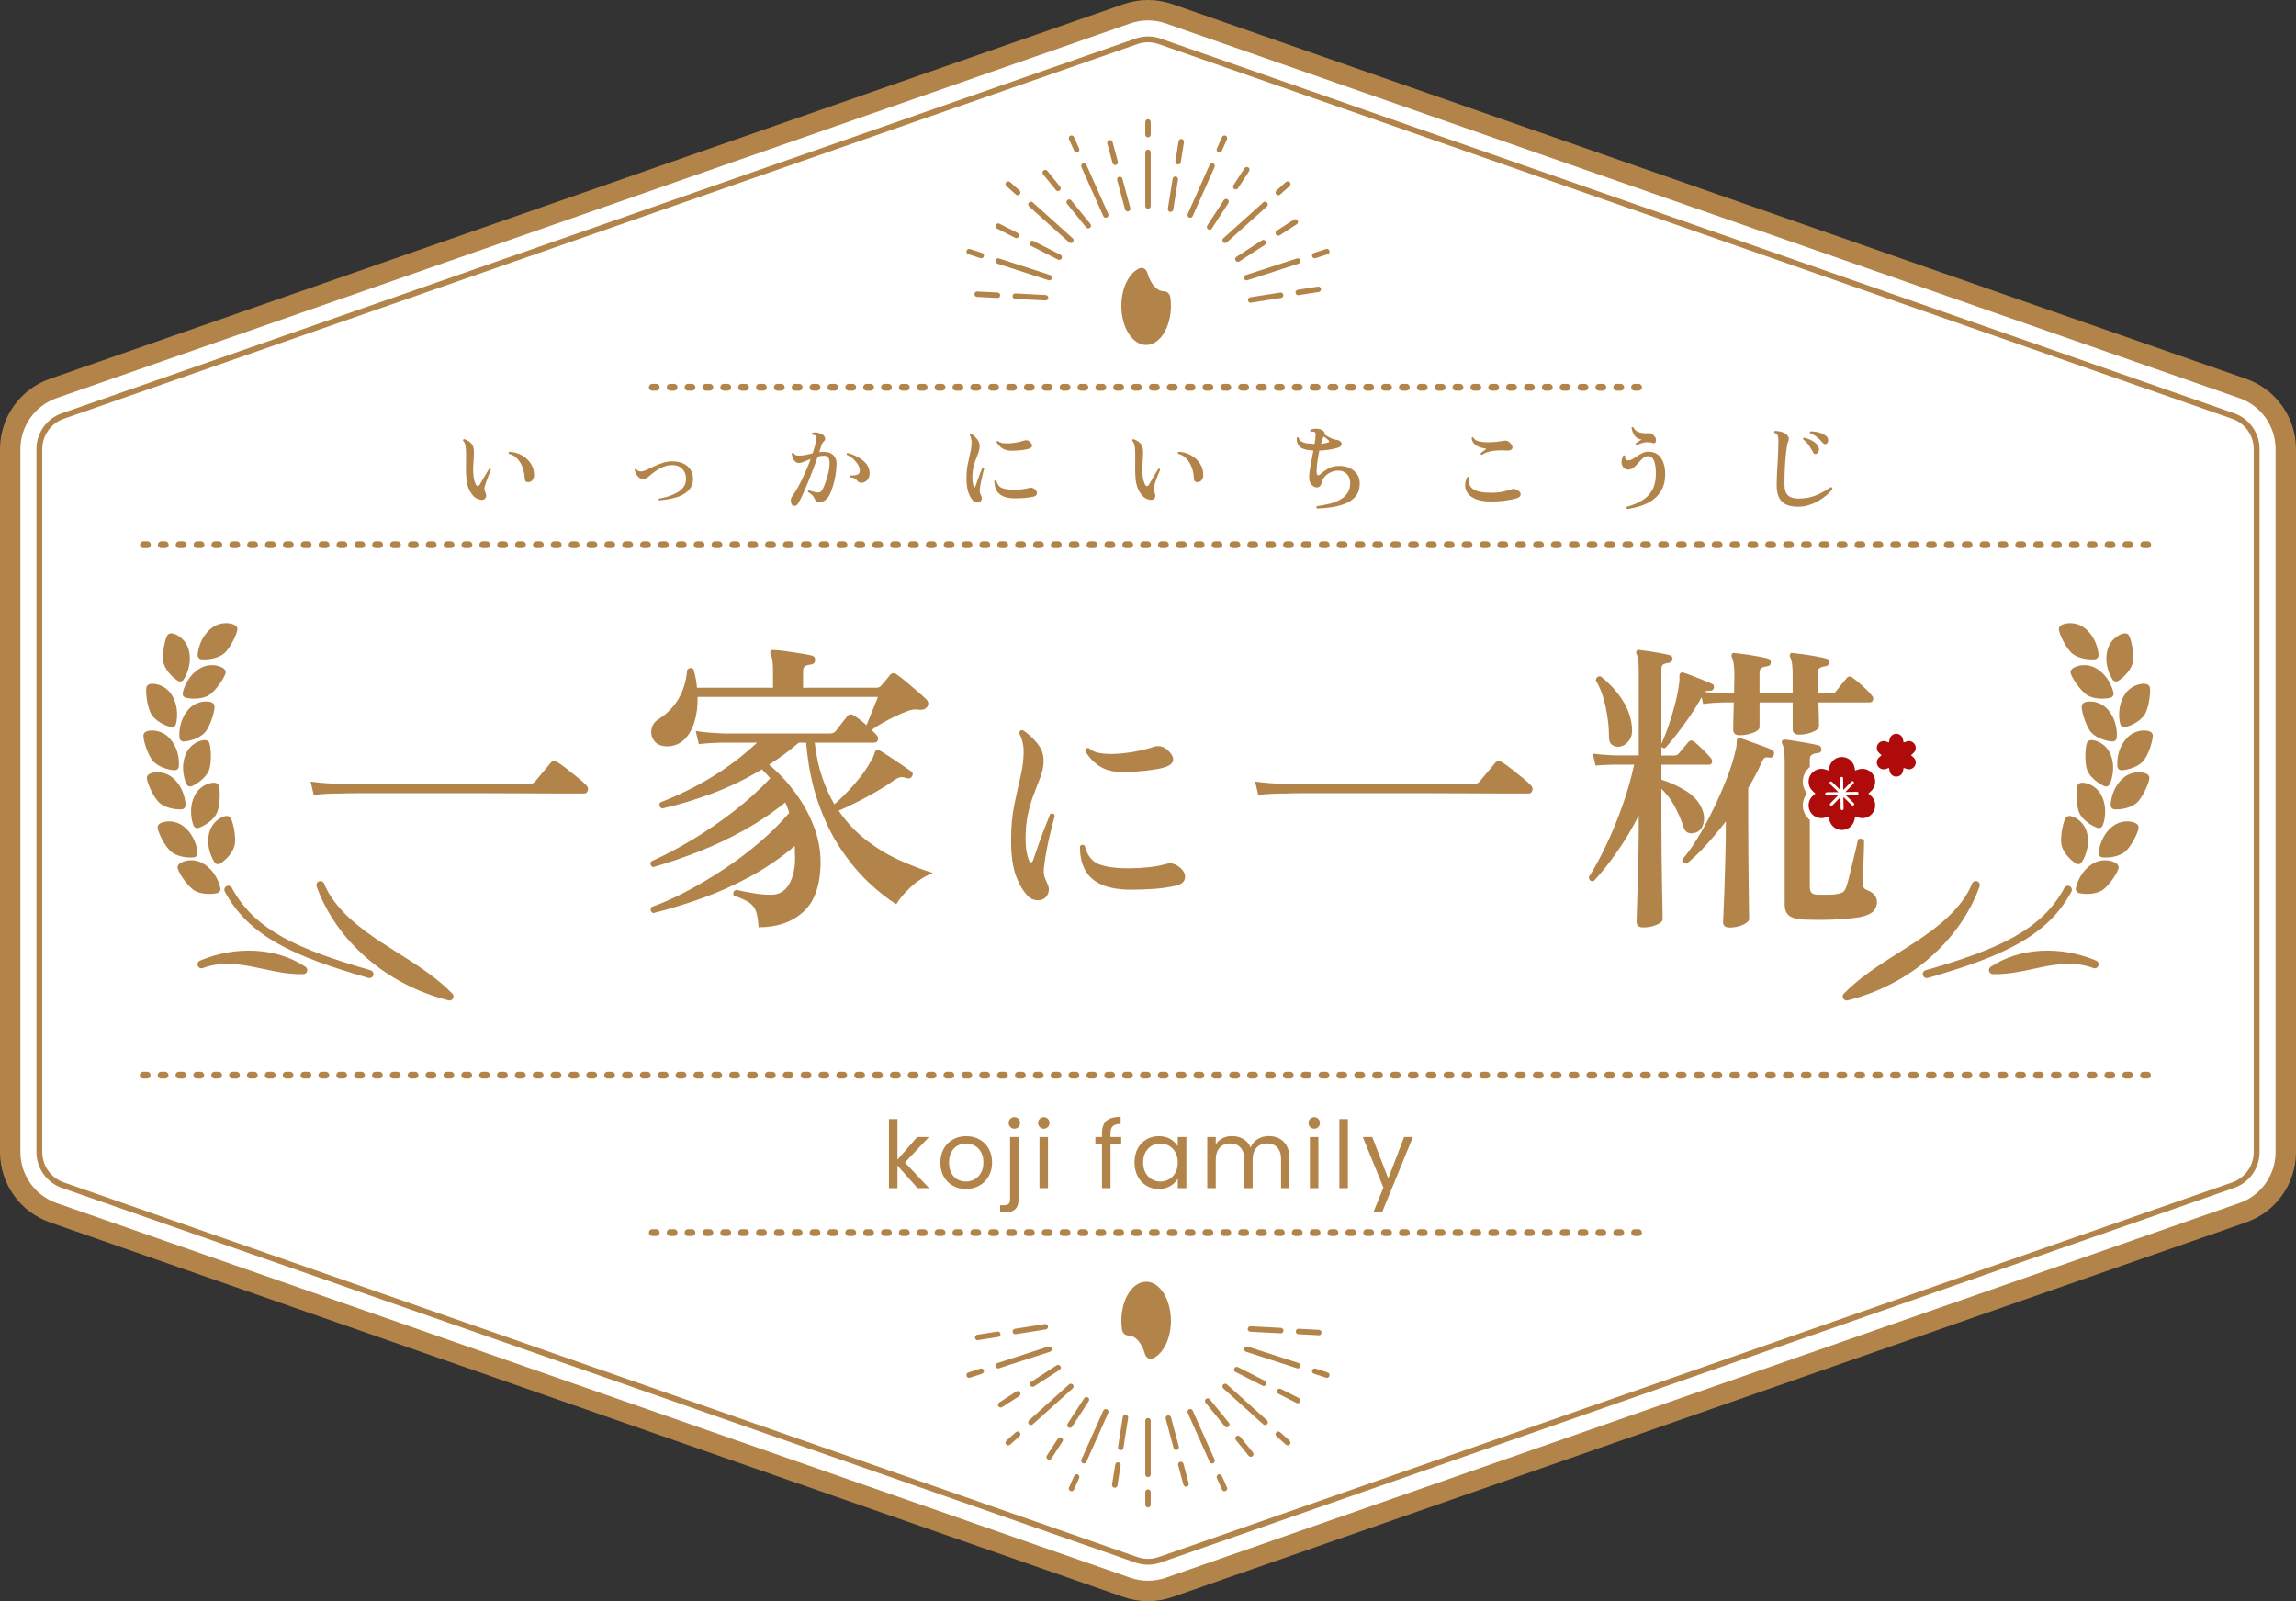 <?xml version="1.0" encoding="UTF-8"?><svg id="_レイヤー_2" xmlns="http://www.w3.org/2000/svg" width="250" height="174.319" viewBox="0 0 250 174.319"><rect x="0" y="0" width="250" height="174.319" fill="#333333" stroke="none"/><defs><style>.cls-1{fill:#b00b0b;}.cls-1,.cls-2,.cls-3,.cls-4{stroke-width:0px;}.cls-2,.cls-4{fill:#b38449;}.cls-3{fill:#fff;}.cls-4{fill-rule:evenodd;}</style></defs><g id="_ヘッダー"><path class="cls-3" d="M248.889,125.429V48.888c0-2.971-1.879-5.616-4.684-6.595L127.301,1.499c-1.49-.52-3.113-.52-4.603,0L5.795,42.293c-2.805.979-4.684,3.624-4.684,6.595v76.541c0,2.971,1.879,5.616,4.684,6.595l116.903,40.794c1.49.52,3.113.52,4.603,0l116.903-40.794c2.805-.979,4.684-3.624,4.684-6.595Z"/><path class="cls-2" d="M125,174.319c-.91,0-1.807-.152-2.667-.452L5.429,133.073c-3.247-1.133-5.429-4.205-5.429-7.644V48.888c0-3.439,2.182-6.512,5.429-7.644L122.332.45c1.721-.601,3.615-.6,5.335-0l116.904,40.794c3.247,1.133,5.429,4.205,5.429,7.644v76.541c0,3.439-2.182,6.512-5.429,7.644l-116.903,40.794c-.86.3-1.758.452-2.668.452ZM125,2.22c-.66,0-1.311.11-1.935.328L6.161,43.342c-2.356.822-3.939,3.051-3.939,5.546v76.541c0,2.495,1.583,4.724,3.939,5.546l116.903,40.794c1.248.435,2.622.436,3.871-0l116.903-40.793c2.356-.822,3.939-3.051,3.939-5.546V48.888c0-2.495-1.583-4.724-3.939-5.546L126.935,2.549c-.624-.218-1.275-.328-1.935-.328Z"/><path class="cls-2" d="M233.855,59.675h-.432c-.204,0-.37-.165-.37-.37s.165-.37.37-.37h.432c.204,0,.37.165.37.37s-.165.37-.37.37ZM231.91,59.675h-.432c-.204,0-.37-.165-.37-.37s.165-.37.37-.37h.432c.204,0,.37.165.37.37s-.165.37-.37.37ZM229.966,59.675h-.432c-.204,0-.37-.165-.37-.37s.165-.37.37-.37h.432c.204,0,.37.165.37.37s-.165.37-.37.37ZM228.021,59.675h-.432c-.204,0-.37-.165-.37-.37s.165-.37.37-.37h.432c.204,0,.37.165.37.37s-.165.37-.37.37ZM226.076,59.675h-.432c-.204,0-.37-.165-.37-.37s.165-.37.37-.37h.432c.204,0,.37.165.37.37s-.165.37-.37.37ZM224.131,59.675h-.432c-.204,0-.37-.165-.37-.37s.165-.37.37-.37h.432c.204,0,.37.165.37.37s-.165.37-.37.37ZM222.187,59.675h-.432c-.204,0-.37-.165-.37-.37s.165-.37.37-.37h.432c.204,0,.37.165.37.37s-.165.37-.37.37ZM220.242,59.675h-.432c-.204,0-.37-.165-.37-.37s.165-.37.37-.37h.432c.204,0,.37.165.37.37s-.165.37-.37.37ZM218.297,59.675h-.432c-.204,0-.37-.165-.37-.37s.165-.37.37-.37h.432c.204,0,.37.165.37.37s-.165.37-.37.37ZM216.353,59.675h-.432c-.204,0-.37-.165-.37-.37s.165-.37.37-.37h.432c.204,0,.37.165.37.37s-.165.37-.37.37ZM214.408,59.675h-.432c-.204,0-.37-.165-.37-.37s.165-.37.37-.37h.432c.204,0,.37.165.37.37s-.165.37-.37.37ZM212.463,59.675h-.432c-.204,0-.37-.165-.37-.37s.165-.37.37-.37h.432c.204,0,.37.165.37.37s-.165.37-.37.37ZM210.519,59.675h-.432c-.204,0-.37-.165-.37-.37s.165-.37.37-.37h.432c.204,0,.37.165.37.37s-.165.37-.37.37ZM208.574,59.675h-.432c-.204,0-.37-.165-.37-.37s.165-.37.37-.37h.432c.204,0,.37.165.37.37s-.165.37-.37.37ZM206.629,59.675h-.432c-.204,0-.37-.165-.37-.37s.165-.37.37-.37h.432c.204,0,.37.165.37.37s-.165.37-.37.37ZM204.685,59.675h-.432c-.204,0-.37-.165-.37-.37s.165-.37.37-.37h.432c.204,0,.37.165.37.37s-.165.37-.37.37ZM202.74,59.675h-.432c-.204,0-.37-.165-.37-.37s.165-.37.37-.37h.432c.204,0,.37.165.37.37s-.165.37-.37.37ZM200.795,59.675h-.432c-.204,0-.37-.165-.37-.37s.165-.37.37-.37h.432c.204,0,.37.165.37.37s-.165.37-.37.37ZM198.851,59.675h-.432c-.204,0-.37-.165-.37-.37s.165-.37.37-.37h.432c.204,0,.37.165.37.37s-.165.37-.37.37ZM196.906,59.675h-.432c-.204,0-.37-.165-.37-.37s.165-.37.37-.37h.432c.204,0,.37.165.37.37s-.165.37-.37.37ZM194.961,59.675h-.432c-.204,0-.37-.165-.37-.37s.165-.37.37-.37h.432c.204,0,.37.165.37.37s-.165.37-.37.37ZM193.016,59.675h-.432c-.204,0-.37-.165-.37-.37s.165-.37.37-.37h.432c.204,0,.37.165.37.37s-.165.37-.37.37ZM191.072,59.675h-.432c-.204,0-.37-.165-.37-.37s.165-.37.37-.37h.432c.204,0,.37.165.37.37s-.165.37-.37.37ZM189.127,59.675h-.432c-.204,0-.37-.165-.37-.37s.165-.37.37-.37h.432c.204,0,.37.165.37.37s-.165.37-.37.37ZM187.183,59.675h-.432c-.204,0-.37-.165-.37-.37s.165-.37.37-.37h.432c.204,0,.37.165.37.37s-.165.37-.37.37ZM185.238,59.675h-.432c-.204,0-.37-.165-.37-.37s.165-.37.37-.37h.432c.204,0,.37.165.37.37s-.165.37-.37.37ZM183.293,59.675h-.432c-.204,0-.37-.165-.37-.37s.165-.37.37-.37h.432c.204,0,.37.165.37.37s-.165.37-.37.37ZM181.349,59.675h-.432c-.204,0-.37-.165-.37-.37s.165-.37.37-.37h.432c.204,0,.37.165.37.37s-.165.37-.37.37ZM179.404,59.675h-.432c-.204,0-.37-.165-.37-.37s.165-.37.37-.37h.432c.204,0,.37.165.37.37s-.165.37-.37.37ZM177.459,59.675h-.432c-.204,0-.37-.165-.37-.37s.165-.37.37-.37h.432c.204,0,.37.165.37.37s-.165.37-.37.37ZM175.514,59.675h-.432c-.204,0-.37-.165-.37-.37s.165-.37.37-.37h.432c.204,0,.37.165.37.37s-.165.37-.37.37ZM173.57,59.675h-.432c-.204,0-.37-.165-.37-.37s.165-.37.37-.37h.432c.204,0,.37.165.37.37s-.165.37-.37.37ZM171.625,59.675h-.432c-.204,0-.37-.165-.37-.37s.165-.37.37-.37h.432c.204,0,.37.165.37.37s-.165.37-.37.37ZM169.68,59.675h-.432c-.204,0-.37-.165-.37-.37s.165-.37.37-.37h.432c.204,0,.37.165.37.37s-.165.37-.37.37ZM167.736,59.675h-.432c-.204,0-.37-.165-.37-.37s.165-.37.37-.37h.432c.204,0,.37.165.37.37s-.165.37-.37.37ZM165.791,59.675h-.432c-.204,0-.37-.165-.37-.37s.165-.37.37-.37h.432c.204,0,.37.165.37.37s-.165.37-.37.37ZM163.846,59.675h-.432c-.204,0-.37-.165-.37-.37s.165-.37.37-.37h.432c.204,0,.37.165.37.37s-.165.37-.37.37ZM161.902,59.675h-.432c-.204,0-.37-.165-.37-.37s.165-.37.37-.37h.432c.204,0,.37.165.37.37s-.165.37-.37.37ZM159.957,59.675h-.432c-.204,0-.37-.165-.37-.37s.165-.37.37-.37h.432c.204,0,.37.165.37.37s-.165.37-.37.37ZM158.012,59.675h-.432c-.204,0-.37-.165-.37-.37s.165-.37.37-.37h.432c.204,0,.37.165.37.37s-.165.37-.37.37ZM156.068,59.675h-.432c-.204,0-.37-.165-.37-.37s.165-.37.37-.37h.432c.204,0,.37.165.37.37s-.165.37-.37.37ZM154.123,59.675h-.432c-.204,0-.37-.165-.37-.37s.165-.37.37-.37h.432c.204,0,.37.165.37.37s-.165.37-.37.37ZM152.178,59.675h-.432c-.204,0-.37-.165-.37-.37s.165-.37.37-.37h.432c.204,0,.37.165.37.37s-.165.37-.37.37ZM150.234,59.675h-.432c-.204,0-.37-.165-.37-.37s.165-.37.37-.37h.432c.204,0,.37.165.37.37s-.165.37-.37.37ZM148.289,59.675h-.432c-.204,0-.37-.165-.37-.37s.165-.37.37-.37h.432c.204,0,.37.165.37.37s-.165.37-.37.37ZM146.344,59.675h-.432c-.204,0-.37-.165-.37-.37s.165-.37.37-.37h.432c.204,0,.37.165.37.37s-.165.37-.37.37ZM144.399,59.675h-.432c-.204,0-.37-.165-.37-.37s.165-.37.37-.37h.432c.204,0,.37.165.37.37s-.165.37-.37.37ZM142.455,59.675h-.432c-.204,0-.37-.165-.37-.37s.165-.37.37-.37h.432c.204,0,.37.165.37.37s-.165.37-.37.37ZM140.51,59.675h-.432c-.204,0-.37-.165-.37-.37s.165-.37.37-.37h.432c.204,0,.37.165.37.37s-.165.37-.37.37ZM138.566,59.675h-.432c-.204,0-.37-.165-.37-.37s.165-.37.37-.37h.432c.204,0,.37.165.37.37s-.165.37-.37.37ZM136.621,59.675h-.432c-.204,0-.37-.165-.37-.37s.165-.37.37-.37h.432c.204,0,.37.165.37.37s-.165.37-.37.37ZM134.676,59.675h-.432c-.204,0-.37-.165-.37-.37s.165-.37.37-.37h.432c.204,0,.37.165.37.37s-.165.37-.37.37ZM132.731,59.675h-.432c-.204,0-.37-.165-.37-.37s.165-.37.37-.37h.432c.204,0,.37.165.37.37s-.165.37-.37.37ZM130.787,59.675h-.432c-.204,0-.37-.165-.37-.37s.165-.37.37-.37h.432c.204,0,.37.165.37.37s-.165.37-.37.37ZM128.842,59.675h-.432c-.204,0-.37-.165-.37-.37s.165-.37.37-.37h.432c.204,0,.37.165.37.37s-.165.37-.37.37ZM126.897,59.675h-.432c-.204,0-.37-.165-.37-.37s.165-.37.37-.37h.432c.204,0,.37.165.37.37s-.165.37-.37.37ZM124.953,59.675h-.432c-.204,0-.37-.165-.37-.37s.165-.37.37-.37h.432c.204,0,.37.165.37.37s-.165.37-.37.37ZM123.008,59.675h-.432c-.204,0-.37-.165-.37-.37s.165-.37.37-.37h.432c.204,0,.37.165.37.37s-.165.37-.37.37ZM121.063,59.675h-.432c-.204,0-.37-.165-.37-.37s.165-.37.37-.37h.432c.204,0,.37.165.37.37s-.165.37-.37.37ZM119.119,59.675h-.432c-.204,0-.37-.165-.37-.37s.165-.37.37-.37h.432c.204,0,.37.165.37.37s-.165.37-.37.37ZM117.174,59.675h-.432c-.204,0-.37-.165-.37-.37s.165-.37.37-.37h.432c.204,0,.37.165.37.37s-.165.37-.37.37ZM115.229,59.675h-.432c-.204,0-.37-.165-.37-.37s.165-.37.37-.37h.432c.204,0,.37.165.37.37s-.165.37-.37.37ZM113.285,59.675h-.432c-.204,0-.37-.165-.37-.37s.165-.37.37-.37h.432c.204,0,.37.165.37.37s-.165.37-.37.37ZM111.34,59.675h-.432c-.204,0-.37-.165-.37-.37s.165-.37.37-.37h.432c.204,0,.37.165.37.37s-.165.37-.37.37ZM109.395,59.675h-.432c-.204,0-.37-.165-.37-.37s.165-.37.37-.37h.432c.204,0,.37.165.37.37s-.165.37-.37.37ZM107.451,59.675h-.432c-.204,0-.37-.165-.37-.37s.165-.37.37-.37h.432c.204,0,.37.165.37.37s-.165.37-.37.37ZM105.506,59.675h-.432c-.204,0-.37-.165-.37-.37s.165-.37.37-.37h.432c.204,0,.37.165.37.37s-.165.37-.37.37ZM103.561,59.675h-.432c-.204,0-.37-.165-.37-.37s.165-.37.37-.37h.432c.204,0,.37.165.37.37s-.165.37-.37.37ZM101.616,59.675h-.432c-.204,0-.37-.165-.37-.37s.165-.37.37-.37h.432c.204,0,.37.165.37.37s-.165.37-.37.37ZM99.672,59.675h-.432c-.204,0-.37-.165-.37-.37s.165-.37.37-.37h.432c.204,0,.37.165.37.37s-.165.37-.37.37ZM97.727,59.675h-.432c-.204,0-.37-.165-.37-.37s.165-.37.37-.37h.432c.204,0,.37.165.37.37s-.165.37-.37.37ZM95.782,59.675h-.432c-.204,0-.37-.165-.37-.37s.165-.37.37-.37h.432c.204,0,.37.165.37.37s-.165.37-.37.37ZM93.838,59.675h-.432c-.204,0-.37-.165-.37-.37s.165-.37.37-.37h.432c.204,0,.37.165.37.37s-.165.37-.37.37ZM91.893,59.675h-.432c-.204,0-.37-.165-.37-.37s.165-.37.37-.37h.432c.204,0,.37.165.37.37s-.165.37-.37.37ZM89.949,59.675h-.432c-.204,0-.37-.165-.37-.37s.165-.37.37-.37h.432c.204,0,.37.165.37.37s-.165.37-.37.37ZM88.004,59.675h-.432c-.204,0-.37-.165-.37-.37s.165-.37.37-.37h.432c.204,0,.37.165.37.37s-.165.37-.37.37ZM86.059,59.675h-.432c-.204,0-.37-.165-.37-.37s.165-.37.37-.37h.432c.204,0,.37.165.37.37s-.165.37-.37.37ZM84.114,59.675h-.432c-.204,0-.37-.165-.37-.37s.165-.37.37-.37h.432c.204,0,.37.165.37.37s-.165.37-.37.37ZM82.17,59.675h-.432c-.204,0-.37-.165-.37-.37s.165-.37.37-.37h.432c.204,0,.37.165.37.37s-.165.37-.37.37ZM80.225,59.675h-.432c-.204,0-.37-.165-.37-.37s.165-.37.37-.37h.432c.204,0,.37.165.37.37s-.165.37-.37.37ZM78.28,59.675h-.432c-.204,0-.37-.165-.37-.37s.165-.37.37-.37h.432c.204,0,.37.165.37.37s-.165.37-.37.37ZM76.336,59.675h-.432c-.204,0-.37-.165-.37-.37s.165-.37.37-.37h.432c.204,0,.37.165.37.37s-.165.37-.37.37ZM74.391,59.675h-.432c-.204,0-.37-.165-.37-.37s.165-.37.37-.37h.432c.204,0,.37.165.37.37s-.165.37-.37.37ZM72.446,59.675h-.432c-.204,0-.37-.165-.37-.37s.165-.37.37-.37h.432c.204,0,.37.165.37.37s-.165.37-.37.37ZM70.502,59.675h-.432c-.204,0-.37-.165-.37-.37s.165-.37.37-.37h.432c.204,0,.37.165.37.37s-.165.37-.37.37ZM68.557,59.675h-.432c-.204,0-.37-.165-.37-.37s.165-.37.37-.37h.432c.204,0,.37.165.37.37s-.165.37-.37.37ZM66.612,59.675h-.432c-.204,0-.37-.165-.37-.37s.165-.37.37-.37h.432c.204,0,.37.165.37.37s-.165.37-.37.37ZM64.668,59.675h-.432c-.204,0-.37-.165-.37-.37s.165-.37.37-.37h.432c.204,0,.37.165.37.37s-.165.37-.37.37ZM62.723,59.675h-.432c-.204,0-.37-.165-.37-.37s.165-.37.37-.37h.432c.204,0,.37.165.37.37s-.165.37-.37.37ZM60.778,59.675h-.432c-.204,0-.37-.165-.37-.37s.165-.37.37-.37h.432c.204,0,.37.165.37.37s-.165.37-.37.37ZM58.834,59.675h-.432c-.204,0-.37-.165-.37-.37s.165-.37.37-.37h.432c.204,0,.37.165.37.37s-.165.37-.37.37ZM56.889,59.675h-.432c-.204,0-.37-.165-.37-.37s.165-.37.37-.37h.432c.204,0,.37.165.37.37s-.165.37-.37.37ZM54.944,59.675h-.432c-.204,0-.37-.165-.37-.37s.165-.37.37-.37h.432c.204,0,.37.165.37.37s-.165.37-.37.37ZM52.999,59.675h-.432c-.204,0-.37-.165-.37-.37s.165-.37.37-.37h.432c.204,0,.37.165.37.37s-.165.37-.37.37ZM51.055,59.675h-.432c-.204,0-.37-.165-.37-.37s.165-.37.37-.37h.432c.204,0,.37.165.37.37s-.165.37-.37.37ZM49.11,59.675h-.432c-.204,0-.37-.165-.37-.37s.165-.37.37-.37h.432c.204,0,.37.165.37.37s-.165.37-.37.37ZM47.165,59.675h-.432c-.204,0-.37-.165-.37-.37s.165-.37.37-.37h.432c.204,0,.37.165.37.37s-.165.37-.37.37ZM45.221,59.675h-.432c-.204,0-.37-.165-.37-.37s.165-.37.37-.37h.432c.204,0,.37.165.37.37s-.165.37-.37.37ZM43.276,59.675h-.432c-.204,0-.37-.165-.37-.37s.165-.37.37-.37h.432c.204,0,.37.165.37.37s-.165.37-.37.37ZM41.332,59.675h-.432c-.204,0-.37-.165-.37-.37s.165-.37.37-.37h.432c.204,0,.37.165.37.37s-.165.37-.37.37ZM39.387,59.675h-.432c-.204,0-.37-.165-.37-.37s.165-.37.37-.37h.432c.204,0,.37.165.37.37s-.165.37-.37.37ZM37.442,59.675h-.432c-.204,0-.37-.165-.37-.37s.165-.37.37-.37h.432c.204,0,.37.165.37.37s-.165.37-.37.37ZM35.497,59.675h-.432c-.204,0-.37-.165-.37-.37s.165-.37.37-.37h.432c.204,0,.37.165.37.37s-.165.37-.37.37ZM33.553,59.675h-.432c-.204,0-.37-.165-.37-.37s.165-.37.37-.37h.432c.204,0,.37.165.37.37s-.165.37-.37.37ZM31.608,59.675h-.432c-.204,0-.37-.165-.37-.37s.165-.37.37-.37h.432c.204,0,.37.165.37.37s-.165.37-.37.37ZM29.663,59.675h-.432c-.204,0-.37-.165-.37-.37s.165-.37.37-.37h.432c.204,0,.37.165.37.37s-.165.37-.37.37ZM27.719,59.675h-.432c-.204,0-.37-.165-.37-.37s.165-.37.37-.37h.432c.204,0,.37.165.37.37s-.165.37-.37.37ZM25.774,59.675h-.432c-.204,0-.37-.165-.37-.37s.165-.37.37-.37h.432c.204,0,.37.165.37.37s-.165.37-.37.37ZM23.829,59.675h-.432c-.204,0-.37-.165-.37-.37s.165-.37.37-.37h.432c.204,0,.37.165.37.37s-.165.37-.37.37ZM21.885,59.675h-.432c-.204,0-.37-.165-.37-.37s.165-.37.37-.37h.432c.204,0,.37.165.37.37s-.165.37-.37.37ZM19.94,59.675h-.432c-.204,0-.37-.165-.37-.37s.165-.37.37-.37h.432c.204,0,.37.165.37.37s-.165.37-.37.37ZM17.995,59.675h-.432c-.204,0-.37-.165-.37-.37s.165-.37.37-.37h.432c.204,0,.37.165.37.37s-.165.37-.37.37ZM16.051,59.675h-.432c-.204,0-.37-.165-.37-.37s.165-.37.37-.37h.432c.204,0,.37.165.37.37s-.165.37-.37.37Z"/><path class="cls-2" d="M178.413,134.564h-.432c-.204,0-.37-.165-.37-.37s.165-.37.37-.37h.432c.204,0,.37.165.37.37s-.165.37-.37.37ZM176.469,134.564h-.432c-.204,0-.37-.165-.37-.37s.165-.37.37-.37h.432c.204,0,.37.165.37.37s-.165.37-.37.37ZM174.524,134.564h-.432c-.204,0-.37-.165-.37-.37s.165-.37.37-.37h.432c.204,0,.37.165.37.37s-.165.37-.37.37ZM172.579,134.564h-.432c-.204,0-.37-.165-.37-.37s.165-.37.37-.37h.432c.204,0,.37.165.37.37s-.165.37-.37.37ZM170.634,134.564h-.432c-.204,0-.37-.165-.37-.37s.165-.37.37-.37h.432c.204,0,.37.165.37.37s-.165.37-.37.37ZM168.69,134.564h-.432c-.204,0-.37-.165-.37-.37s.165-.37.37-.37h.432c.204,0,.37.165.37.37s-.165.37-.37.37ZM166.745,134.564h-.432c-.204,0-.37-.165-.37-.37s.165-.37.37-.37h.432c.204,0,.37.165.37.37s-.165.37-.37.37ZM164.8,134.564h-.432c-.204,0-.37-.165-.37-.37s.165-.37.37-.37h.432c.204,0,.37.165.37.37s-.165.37-.37.37ZM162.856,134.564h-.432c-.204,0-.37-.165-.37-.37s.165-.37.37-.37h.432c.204,0,.37.165.37.37s-.165.37-.37.37ZM160.911,134.564h-.432c-.204,0-.37-.165-.37-.37s.165-.37.37-.37h.432c.204,0,.37.165.37.37s-.165.37-.37.37ZM158.966,134.564h-.432c-.204,0-.37-.165-.37-.37s.165-.37.37-.37h.432c.204,0,.37.165.37.37s-.165.37-.37.37ZM157.022,134.564h-.432c-.204,0-.37-.165-.37-.37s.165-.37.37-.37h.432c.204,0,.37.165.37.37s-.165.37-.37.37ZM155.077,134.564h-.432c-.204,0-.37-.165-.37-.37s.165-.37.37-.37h.432c.204,0,.37.165.37.37s-.165.37-.37.37ZM153.132,134.564h-.432c-.204,0-.37-.165-.37-.37s.165-.37.37-.37h.432c.204,0,.37.165.37.37s-.165.37-.37.37ZM151.188,134.564h-.432c-.204,0-.37-.165-.37-.37s.165-.37.37-.37h.432c.204,0,.37.165.37.37s-.165.37-.37.37ZM149.243,134.564h-.432c-.204,0-.37-.165-.37-.37s.165-.37.37-.37h.432c.204,0,.37.165.37.37s-.165.37-.37.37ZM147.298,134.564h-.432c-.204,0-.37-.165-.37-.37s.165-.37.37-.37h.432c.204,0,.37.165.37.37s-.165.37-.37.37ZM145.354,134.564h-.432c-.204,0-.37-.165-.37-.37s.165-.37.37-.37h.432c.204,0,.37.165.37.37s-.165.37-.37.37ZM143.409,134.564h-.432c-.204,0-.37-.165-.37-.37s.165-.37.37-.37h.432c.204,0,.37.165.37.37s-.165.37-.37.37ZM141.464,134.564h-.432c-.204,0-.37-.165-.37-.37s.165-.37.37-.37h.432c.204,0,.37.165.37.37s-.165.37-.37.37ZM139.52,134.564h-.432c-.204,0-.37-.165-.37-.37s.165-.37.37-.37h.432c.204,0,.37.165.37.37s-.165.37-.37.37ZM137.575,134.564h-.432c-.204,0-.37-.165-.37-.37s.165-.37.37-.37h.432c.204,0,.37.165.37.37s-.165.37-.37.37ZM135.63,134.564h-.432c-.204,0-.37-.165-.37-.37s.165-.37.37-.37h.432c.204,0,.37.165.37.37s-.165.37-.37.37ZM133.686,134.564h-.432c-.204,0-.37-.165-.37-.37s.165-.37.37-.37h.432c.204,0,.37.165.37.37s-.165.37-.37.37ZM131.741,134.564h-.432c-.204,0-.37-.165-.37-.37s.165-.37.37-.37h.432c.204,0,.37.165.37.37s-.165.37-.37.37ZM129.796,134.564h-.432c-.204,0-.37-.165-.37-.37s.165-.37.37-.37h.432c.204,0,.37.165.37.37s-.165.37-.37.37ZM127.852,134.564h-.432c-.204,0-.37-.165-.37-.37s.165-.37.37-.37h.432c.204,0,.37.165.37.37s-.165.37-.37.37ZM125.907,134.564h-.432c-.204,0-.37-.165-.37-.37s.165-.37.37-.37h.432c.204,0,.37.165.37.37s-.165.37-.37.37ZM123.962,134.564h-.432c-.204,0-.37-.165-.37-.37s.165-.37.37-.37h.432c.204,0,.37.165.37.37s-.165.37-.37.37ZM122.017,134.564h-.432c-.204,0-.37-.165-.37-.37s.165-.37.37-.37h.432c.204,0,.37.165.37.37s-.165.37-.37.37ZM120.073,134.564h-.432c-.204,0-.37-.165-.37-.37s.165-.37.37-.37h.432c.204,0,.37.165.37.37s-.165.37-.37.37ZM118.128,134.564h-.432c-.204,0-.37-.165-.37-.37s.165-.37.37-.37h.432c.204,0,.37.165.37.37s-.165.37-.37.37ZM116.183,134.564h-.432c-.204,0-.37-.165-.37-.37s.165-.37.37-.37h.432c.204,0,.37.165.37.37s-.165.37-.37.37ZM114.239,134.564h-.432c-.204,0-.37-.165-.37-.37s.165-.37.37-.37h.432c.204,0,.37.165.37.37s-.165.37-.37.37ZM112.294,134.564h-.432c-.204,0-.37-.165-.37-.37s.165-.37.37-.37h.432c.204,0,.37.165.37.37s-.165.37-.37.37ZM110.349,134.564h-.432c-.204,0-.37-.165-.37-.37s.165-.37.37-.37h.432c.204,0,.37.165.37.37s-.165.37-.37.37ZM108.405,134.564h-.432c-.204,0-.37-.165-.37-.37s.165-.37.37-.37h.432c.204,0,.37.165.37.37s-.165.37-.37.37ZM106.46,134.564h-.432c-.204,0-.37-.165-.37-.37s.165-.37.37-.37h.432c.204,0,.37.165.37.37s-.165.37-.37.37ZM104.515,134.564h-.432c-.204,0-.37-.165-.37-.37s.165-.37.37-.37h.432c.204,0,.37.165.37.37s-.165.37-.37.37ZM102.571,134.564h-.432c-.204,0-.37-.165-.37-.37s.165-.37.37-.37h.432c.204,0,.37.165.37.37s-.165.37-.37.37ZM100.626,134.564h-.432c-.204,0-.37-.165-.37-.37s.165-.37.37-.37h.432c.204,0,.37.165.37.37s-.165.37-.37.37ZM98.681,134.564h-.432c-.204,0-.37-.165-.37-.37s.165-.37.37-.37h.432c.204,0,.37.165.37.37s-.165.37-.37.37ZM96.737,134.564h-.432c-.204,0-.37-.165-.37-.37s.165-.37.37-.37h.432c.204,0,.37.165.37.37s-.165.37-.37.37ZM94.792,134.564h-.432c-.204,0-.37-.165-.37-.37s.165-.37.37-.37h.432c.204,0,.37.165.37.37s-.165.37-.37.37ZM92.847,134.564h-.432c-.204,0-.37-.165-.37-.37s.165-.37.37-.37h.432c.204,0,.37.165.37.37s-.165.37-.37.37ZM90.903,134.564h-.432c-.204,0-.37-.165-.37-.37s.165-.37.37-.37h.432c.204,0,.37.165.37.37s-.165.37-.37.37ZM88.958,134.564h-.432c-.204,0-.37-.165-.37-.37s.165-.37.37-.37h.432c.204,0,.37.165.37.37s-.165.37-.37.37ZM87.013,134.564h-.432c-.204,0-.37-.165-.37-.37s.165-.37.37-.37h.432c.204,0,.37.165.37.37s-.165.37-.37.37ZM85.069,134.564h-.432c-.204,0-.37-.165-.37-.37s.165-.37.37-.37h.432c.204,0,.37.165.37.37s-.165.37-.37.37ZM83.124,134.564h-.432c-.204,0-.37-.165-.37-.37s.165-.37.37-.37h.432c.204,0,.37.165.37.37s-.165.37-.37.37ZM81.179,134.564h-.432c-.204,0-.37-.165-.37-.37s.165-.37.37-.37h.432c.204,0,.37.165.37.37s-.165.37-.37.37ZM79.234,134.564h-.432c-.204,0-.37-.165-.37-.37s.165-.37.37-.37h.432c.204,0,.37.165.37.37s-.165.37-.37.37ZM77.29,134.564h-.432c-.204,0-.37-.165-.37-.37s.165-.37.37-.37h.432c.204,0,.37.165.37.37s-.165.37-.37.37ZM75.345,134.564h-.432c-.204,0-.37-.165-.37-.37s.165-.37.37-.37h.432c.204,0,.37.165.37.37s-.165.37-.37.37ZM73.4,134.564h-.432c-.204,0-.37-.165-.37-.37s.165-.37.37-.37h.432c.204,0,.37.165.37.37s-.165.37-.37.37ZM71.456,134.564h-.432c-.204,0-.37-.165-.37-.37s.165-.37.37-.37h.432c.204,0,.37.165.37.37s-.165.37-.37.37Z"/><path class="cls-2" d="M178.413,42.53h-.432c-.204,0-.37-.165-.37-.37s.165-.37.37-.37h.432c.204,0,.37.165.37.37s-.165.37-.37.37ZM176.469,42.53h-.432c-.204,0-.37-.165-.37-.37s.165-.37.37-.37h.432c.204,0,.37.165.37.37s-.165.37-.37.37ZM174.524,42.53h-.432c-.204,0-.37-.165-.37-.37s.165-.37.37-.37h.432c.204,0,.37.165.37.37s-.165.37-.37.37ZM172.579,42.53h-.432c-.204,0-.37-.165-.37-.37s.165-.37.37-.37h.432c.204,0,.37.165.37.37s-.165.37-.37.37ZM170.634,42.53h-.432c-.204,0-.37-.165-.37-.37s.165-.37.37-.37h.432c.204,0,.37.165.37.37s-.165.37-.37.37ZM168.69,42.53h-.432c-.204,0-.37-.165-.37-.37s.165-.37.37-.37h.432c.204,0,.37.165.37.37s-.165.37-.37.37ZM166.745,42.53h-.432c-.204,0-.37-.165-.37-.37s.165-.37.37-.37h.432c.204,0,.37.165.37.37s-.165.37-.37.37ZM164.8,42.53h-.432c-.204,0-.37-.165-.37-.37s.165-.37.37-.37h.432c.204,0,.37.165.37.37s-.165.37-.37.37ZM162.856,42.53h-.432c-.204,0-.37-.165-.37-.37s.165-.37.37-.37h.432c.204,0,.37.165.37.37s-.165.37-.37.37ZM160.911,42.53h-.432c-.204,0-.37-.165-.37-.37s.165-.37.37-.37h.432c.204,0,.37.165.37.37s-.165.37-.37.37ZM158.966,42.53h-.432c-.204,0-.37-.165-.37-.37s.165-.37.37-.37h.432c.204,0,.37.165.37.37s-.165.37-.37.37ZM157.022,42.53h-.432c-.204,0-.37-.165-.37-.37s.165-.37.37-.37h.432c.204,0,.37.165.37.37s-.165.37-.37.37ZM155.077,42.53h-.432c-.204,0-.37-.165-.37-.37s.165-.37.37-.37h.432c.204,0,.37.165.37.37s-.165.37-.37.37ZM153.132,42.53h-.432c-.204,0-.37-.165-.37-.37s.165-.37.37-.37h.432c.204,0,.37.165.37.37s-.165.37-.37.37ZM151.188,42.53h-.432c-.204,0-.37-.165-.37-.37s.165-.37.37-.37h.432c.204,0,.37.165.37.37s-.165.37-.37.37ZM149.243,42.53h-.432c-.204,0-.37-.165-.37-.37s.165-.37.37-.37h.432c.204,0,.37.165.37.37s-.165.37-.37.37ZM147.298,42.53h-.432c-.204,0-.37-.165-.37-.37s.165-.37.37-.37h.432c.204,0,.37.165.37.37s-.165.37-.37.37ZM145.354,42.53h-.432c-.204,0-.37-.165-.37-.37s.165-.37.37-.37h.432c.204,0,.37.165.37.37s-.165.37-.37.37ZM143.409,42.53h-.432c-.204,0-.37-.165-.37-.37s.165-.37.37-.37h.432c.204,0,.37.165.37.37s-.165.37-.37.37ZM141.464,42.53h-.432c-.204,0-.37-.165-.37-.37s.165-.37.37-.37h.432c.204,0,.37.165.37.37s-.165.37-.37.37ZM139.52,42.53h-.432c-.204,0-.37-.165-.37-.37s.165-.37.37-.37h.432c.204,0,.37.165.37.37s-.165.37-.37.37ZM137.575,42.53h-.432c-.204,0-.37-.165-.37-.37s.165-.37.37-.37h.432c.204,0,.37.165.37.37s-.165.37-.37.37ZM135.63,42.53h-.432c-.204,0-.37-.165-.37-.37s.165-.37.37-.37h.432c.204,0,.37.165.37.37s-.165.37-.37.37ZM133.686,42.53h-.432c-.204,0-.37-.165-.37-.37s.165-.37.37-.37h.432c.204,0,.37.165.37.37s-.165.37-.37.37ZM131.741,42.53h-.432c-.204,0-.37-.165-.37-.37s.165-.37.37-.37h.432c.204,0,.37.165.37.37s-.165.37-.37.37ZM129.796,42.53h-.432c-.204,0-.37-.165-.37-.37s.165-.37.37-.37h.432c.204,0,.37.165.37.37s-.165.37-.37.37ZM127.852,42.53h-.432c-.204,0-.37-.165-.37-.37s.165-.37.37-.37h.432c.204,0,.37.165.37.37s-.165.37-.37.37ZM125.907,42.53h-.432c-.204,0-.37-.165-.37-.37s.165-.37.37-.37h.432c.204,0,.37.165.37.37s-.165.37-.37.37ZM123.962,42.53h-.432c-.204,0-.37-.165-.37-.37s.165-.37.37-.37h.432c.204,0,.37.165.37.37s-.165.37-.37.37ZM122.017,42.53h-.432c-.204,0-.37-.165-.37-.37s.165-.37.37-.37h.432c.204,0,.37.165.37.37s-.165.37-.37.37ZM120.073,42.53h-.432c-.204,0-.37-.165-.37-.37s.165-.37.37-.37h.432c.204,0,.37.165.37.37s-.165.37-.37.37ZM118.128,42.53h-.432c-.204,0-.37-.165-.37-.37s.165-.37.37-.37h.432c.204,0,.37.165.37.37s-.165.37-.37.37ZM116.183,42.53h-.432c-.204,0-.37-.165-.37-.37s.165-.37.37-.37h.432c.204,0,.37.165.37.37s-.165.37-.37.37ZM114.239,42.53h-.432c-.204,0-.37-.165-.37-.37s.165-.37.37-.37h.432c.204,0,.37.165.37.37s-.165.37-.37.37ZM112.294,42.53h-.432c-.204,0-.37-.165-.37-.37s.165-.37.37-.37h.432c.204,0,.37.165.37.37s-.165.37-.37.37ZM110.349,42.53h-.432c-.204,0-.37-.165-.37-.37s.165-.37.37-.37h.432c.204,0,.37.165.37.37s-.165.37-.37.37ZM108.405,42.53h-.432c-.204,0-.37-.165-.37-.37s.165-.37.37-.37h.432c.204,0,.37.165.37.37s-.165.37-.37.37ZM106.46,42.53h-.432c-.204,0-.37-.165-.37-.37s.165-.37.37-.37h.432c.204,0,.37.165.37.37s-.165.37-.37.37ZM104.515,42.53h-.432c-.204,0-.37-.165-.37-.37s.165-.37.37-.37h.432c.204,0,.37.165.37.37s-.165.37-.37.37ZM102.571,42.53h-.432c-.204,0-.37-.165-.37-.37s.165-.37.37-.37h.432c.204,0,.37.165.37.37s-.165.37-.37.37ZM100.626,42.53h-.432c-.204,0-.37-.165-.37-.37s.165-.37.37-.37h.432c.204,0,.37.165.37.37s-.165.37-.37.37ZM98.681,42.53h-.432c-.204,0-.37-.165-.37-.37s.165-.37.37-.37h.432c.204,0,.37.165.37.37s-.165.37-.37.37ZM96.737,42.53h-.432c-.204,0-.37-.165-.37-.37s.165-.37.37-.37h.432c.204,0,.37.165.37.37s-.165.37-.37.37ZM94.792,42.53h-.432c-.204,0-.37-.165-.37-.37s.165-.37.37-.37h.432c.204,0,.37.165.37.37s-.165.37-.37.37ZM92.847,42.53h-.432c-.204,0-.37-.165-.37-.37s.165-.37.37-.37h.432c.204,0,.37.165.37.37s-.165.37-.37.37ZM90.903,42.53h-.432c-.204,0-.37-.165-.37-.37s.165-.37.37-.37h.432c.204,0,.37.165.37.37s-.165.37-.37.37ZM88.958,42.53h-.432c-.204,0-.37-.165-.37-.37s.165-.37.37-.37h.432c.204,0,.37.165.37.37s-.165.37-.37.37ZM87.013,42.53h-.432c-.204,0-.37-.165-.37-.37s.165-.37.37-.37h.432c.204,0,.37.165.37.37s-.165.37-.37.37ZM85.069,42.53h-.432c-.204,0-.37-.165-.37-.37s.165-.37.37-.37h.432c.204,0,.37.165.37.37s-.165.37-.37.37ZM83.124,42.53h-.432c-.204,0-.37-.165-.37-.37s.165-.37.37-.37h.432c.204,0,.37.165.37.37s-.165.37-.37.37ZM81.179,42.53h-.432c-.204,0-.37-.165-.37-.37s.165-.37.37-.37h.432c.204,0,.37.165.37.37s-.165.37-.37.37ZM79.234,42.53h-.432c-.204,0-.37-.165-.37-.37s.165-.37.37-.37h.432c.204,0,.37.165.37.37s-.165.37-.37.37ZM77.29,42.53h-.432c-.204,0-.37-.165-.37-.37s.165-.37.37-.37h.432c.204,0,.37.165.37.37s-.165.37-.37.37ZM75.345,42.53h-.432c-.204,0-.37-.165-.37-.37s.165-.37.37-.37h.432c.204,0,.37.165.37.37s-.165.37-.37.37ZM73.4,42.53h-.432c-.204,0-.37-.165-.37-.37s.165-.37.37-.37h.432c.204,0,.37.165.37.37s-.165.37-.37.37ZM71.456,42.53h-.432c-.204,0-.37-.165-.37-.37s.165-.37.37-.37h.432c.204,0,.37.165.37.37s-.165.37-.37.37Z"/><path class="cls-2" d="M233.83,117.419h-.432c-.204,0-.37-.165-.37-.37s.165-.37.37-.37h.432c.204,0,.37.165.37.37s-.165.37-.37.37ZM231.886,117.419h-.432c-.204,0-.37-.165-.37-.37s.165-.37.37-.37h.432c.204,0,.37.165.37.37s-.165.37-.37.37ZM229.941,117.419h-.432c-.204,0-.37-.165-.37-.37s.165-.37.37-.37h.432c.204,0,.37.165.37.37s-.165.37-.37.37ZM227.996,117.419h-.432c-.204,0-.37-.165-.37-.37s.165-.37.37-.37h.432c.204,0,.37.165.37.37s-.165.37-.37.37ZM226.052,117.419h-.432c-.204,0-.37-.165-.37-.37s.165-.37.37-.37h.432c.204,0,.37.165.37.37s-.165.37-.37.37ZM224.107,117.419h-.432c-.204,0-.37-.165-.37-.37s.165-.37.37-.37h.432c.204,0,.37.165.37.37s-.165.37-.37.37ZM222.162,117.419h-.432c-.204,0-.37-.165-.37-.37s.165-.37.37-.37h.432c.204,0,.37.165.37.37s-.165.37-.37.37ZM220.218,117.419h-.432c-.204,0-.37-.165-.37-.37s.165-.37.37-.37h.432c.204,0,.37.165.37.37s-.165.37-.37.37ZM218.273,117.419h-.432c-.204,0-.37-.165-.37-.37s.165-.37.37-.37h.432c.204,0,.37.165.37.37s-.165.37-.37.37ZM216.328,117.419h-.432c-.204,0-.37-.165-.37-.37s.165-.37.37-.37h.432c.204,0,.37.165.37.37s-.165.37-.37.37ZM214.384,117.419h-.432c-.204,0-.37-.165-.37-.37s.165-.37.37-.37h.432c.204,0,.37.165.37.37s-.165.37-.37.37ZM212.439,117.419h-.432c-.204,0-.37-.165-.37-.37s.165-.37.37-.37h.432c.204,0,.37.165.37.37s-.165.37-.37.37ZM210.494,117.419h-.432c-.204,0-.37-.165-.37-.37s.165-.37.37-.37h.432c.204,0,.37.165.37.37s-.165.37-.37.37ZM208.55,117.419h-.432c-.204,0-.37-.165-.37-.37s.165-.37.37-.37h.432c.204,0,.37.165.37.37s-.165.37-.37.37ZM206.605,117.419h-.432c-.204,0-.37-.165-.37-.37s.165-.37.37-.37h.432c.204,0,.37.165.37.37s-.165.37-.37.37ZM204.66,117.419h-.432c-.204,0-.37-.165-.37-.37s.165-.37.37-.37h.432c.204,0,.37.165.37.37s-.165.37-.37.37ZM202.716,117.419h-.432c-.204,0-.37-.165-.37-.37s.165-.37.37-.37h.432c.204,0,.37.165.37.37s-.165.37-.37.37ZM200.771,117.419h-.432c-.204,0-.37-.165-.37-.37s.165-.37.37-.37h.432c.204,0,.37.165.37.37s-.165.37-.37.37ZM198.826,117.419h-.432c-.204,0-.37-.165-.37-.37s.165-.37.37-.37h.432c.204,0,.37.165.37.37s-.165.37-.37.37ZM196.882,117.419h-.432c-.204,0-.37-.165-.37-.37s.165-.37.37-.37h.432c.204,0,.37.165.37.37s-.165.37-.37.37ZM194.937,117.419h-.432c-.204,0-.37-.165-.37-.37s.165-.37.37-.37h.432c.204,0,.37.165.37.37s-.165.37-.37.37ZM192.992,117.419h-.432c-.204,0-.37-.165-.37-.37s.165-.37.37-.37h.432c.204,0,.37.165.37.37s-.165.37-.37.37ZM191.047,117.419h-.432c-.204,0-.37-.165-.37-.37s.165-.37.37-.37h.432c.204,0,.37.165.37.37s-.165.37-.37.37ZM189.103,117.419h-.432c-.204,0-.37-.165-.37-.37s.165-.37.37-.37h.432c.204,0,.37.165.37.37s-.165.37-.37.37ZM187.158,117.419h-.432c-.204,0-.37-.165-.37-.37s.165-.37.37-.37h.432c.204,0,.37.165.37.37s-.165.37-.37.37ZM185.213,117.419h-.432c-.204,0-.37-.165-.37-.37s.165-.37.37-.37h.432c.204,0,.37.165.37.37s-.165.37-.37.37ZM183.269,117.419h-.432c-.204,0-.37-.165-.37-.37s.165-.37.37-.37h.432c.204,0,.37.165.37.37s-.165.37-.37.37ZM181.324,117.419h-.432c-.204,0-.37-.165-.37-.37s.165-.37.37-.37h.432c.204,0,.37.165.37.37s-.165.37-.37.37ZM179.379,117.419h-.432c-.204,0-.37-.165-.37-.37s.165-.37.37-.37h.432c.204,0,.37.165.37.37s-.165.37-.37.37ZM177.435,117.419h-.432c-.204,0-.37-.165-.37-.37s.165-.37.37-.37h.432c.204,0,.37.165.37.37s-.165.37-.37.37ZM175.49,117.419h-.432c-.204,0-.37-.165-.37-.37s.165-.37.37-.37h.432c.204,0,.37.165.37.37s-.165.37-.37.37ZM173.545,117.419h-.432c-.204,0-.37-.165-.37-.37s.165-.37.37-.37h.432c.204,0,.37.165.37.37s-.165.37-.37.37ZM171.601,117.419h-.432c-.204,0-.37-.165-.37-.37s.165-.37.37-.37h.432c.204,0,.37.165.37.37s-.165.37-.37.37ZM169.656,117.419h-.432c-.204,0-.37-.165-.37-.37s.165-.37.37-.37h.432c.204,0,.37.165.37.37s-.165.37-.37.37ZM167.711,117.419h-.432c-.204,0-.37-.165-.37-.37s.165-.37.37-.37h.432c.204,0,.37.165.37.37s-.165.37-.37.37ZM165.767,117.419h-.432c-.204,0-.37-.165-.37-.37s.165-.37.37-.37h.432c.204,0,.37.165.37.37s-.165.37-.37.37ZM163.822,117.419h-.432c-.204,0-.37-.165-.37-.37s.165-.37.37-.37h.432c.204,0,.37.165.37.37s-.165.37-.37.37ZM161.877,117.419h-.432c-.204,0-.37-.165-.37-.37s.165-.37.37-.37h.432c.204,0,.37.165.37.37s-.165.37-.37.37ZM159.933,117.419h-.432c-.204,0-.37-.165-.37-.37s.165-.37.37-.37h.432c.204,0,.37.165.37.37s-.165.37-.37.37ZM157.988,117.419h-.432c-.204,0-.37-.165-.37-.37s.165-.37.37-.37h.432c.204,0,.37.165.37.37s-.165.37-.37.37ZM156.043,117.419h-.432c-.204,0-.37-.165-.37-.37s.165-.37.37-.37h.432c.204,0,.37.165.37.37s-.165.37-.37.37ZM154.099,117.419h-.432c-.204,0-.37-.165-.37-.37s.165-.37.37-.37h.432c.204,0,.37.165.37.37s-.165.37-.37.37ZM152.154,117.419h-.432c-.204,0-.37-.165-.37-.37s.165-.37.37-.37h.432c.204,0,.37.165.37.37s-.165.37-.37.37ZM150.209,117.419h-.432c-.204,0-.37-.165-.37-.37s.165-.37.37-.37h.432c.204,0,.37.165.37.37s-.165.37-.37.37ZM148.264,117.419h-.432c-.204,0-.37-.165-.37-.37s.165-.37.37-.37h.432c.204,0,.37.165.37.37s-.165.37-.37.37ZM146.32,117.419h-.432c-.204,0-.37-.165-.37-.37s.165-.37.37-.37h.432c.204,0,.37.165.37.37s-.165.37-.37.37ZM144.375,117.419h-.432c-.204,0-.37-.165-.37-.37s.165-.37.37-.37h.432c.204,0,.37.165.37.37s-.165.37-.37.37ZM142.43,117.419h-.432c-.204,0-.37-.165-.37-.37s.165-.37.37-.37h.432c.204,0,.37.165.37.37s-.165.37-.37.37ZM140.486,117.419h-.432c-.204,0-.37-.165-.37-.37s.165-.37.37-.37h.432c.204,0,.37.165.37.37s-.165.37-.37.37ZM138.541,117.419h-.432c-.204,0-.37-.165-.37-.37s.165-.37.37-.37h.432c.204,0,.37.165.37.37s-.165.37-.37.37ZM136.596,117.419h-.432c-.204,0-.37-.165-.37-.37s.165-.37.37-.37h.432c.204,0,.37.165.37.37s-.165.37-.37.37ZM134.652,117.419h-.432c-.204,0-.37-.165-.37-.37s.165-.37.37-.37h.432c.204,0,.37.165.37.37s-.165.37-.37.37ZM132.707,117.419h-.432c-.204,0-.37-.165-.37-.37s.165-.37.37-.37h.432c.204,0,.37.165.37.37s-.165.37-.37.37ZM130.762,117.419h-.432c-.204,0-.37-.165-.37-.37s.165-.37.37-.37h.432c.204,0,.37.165.37.37s-.165.37-.37.37ZM128.818,117.419h-.432c-.204,0-.37-.165-.37-.37s.165-.37.37-.37h.432c.204,0,.37.165.37.37s-.165.37-.37.37ZM126.873,117.419h-.432c-.204,0-.37-.165-.37-.37s.165-.37.37-.37h.432c.204,0,.37.165.37.37s-.165.37-.37.37ZM124.928,117.419h-.432c-.204,0-.37-.165-.37-.37s.165-.37.37-.37h.432c.204,0,.37.165.37.37s-.165.37-.37.37ZM122.984,117.419h-.432c-.204,0-.37-.165-.37-.37s.165-.37.37-.37h.432c.204,0,.37.165.37.37s-.165.37-.37.37ZM121.039,117.419h-.432c-.204,0-.37-.165-.37-.37s.165-.37.37-.37h.432c.204,0,.37.165.37.37s-.165.37-.37.37ZM119.094,117.419h-.432c-.204,0-.37-.165-.37-.37s.165-.37.37-.37h.432c.204,0,.37.165.37.37s-.165.37-.37.37ZM117.15,117.419h-.432c-.204,0-.37-.165-.37-.37s.165-.37.37-.37h.432c.204,0,.37.165.37.37s-.165.37-.37.37ZM115.205,117.419h-.432c-.204,0-.37-.165-.37-.37s.165-.37.37-.37h.432c.204,0,.37.165.37.37s-.165.37-.37.37ZM113.26,117.419h-.432c-.204,0-.37-.165-.37-.37s.165-.37.37-.37h.432c.204,0,.37.165.37.37s-.165.37-.37.37ZM111.316,117.419h-.432c-.204,0-.37-.165-.37-.37s.165-.37.37-.37h.432c.204,0,.37.165.37.37s-.165.37-.37.37ZM109.371,117.419h-.432c-.204,0-.37-.165-.37-.37s.165-.37.37-.37h.432c.204,0,.37.165.37.37s-.165.37-.37.37ZM107.426,117.419h-.432c-.204,0-.37-.165-.37-.37s.165-.37.37-.37h.432c.204,0,.37.165.37.37s-.165.37-.37.37ZM105.482,117.419h-.432c-.204,0-.37-.165-.37-.37s.165-.37.37-.37h.432c.204,0,.37.165.37.37s-.165.37-.37.37ZM103.537,117.419h-.432c-.204,0-.37-.165-.37-.37s.165-.37.37-.37h.432c.204,0,.37.165.37.37s-.165.37-.37.37ZM101.592,117.419h-.432c-.204,0-.37-.165-.37-.37s.165-.37.37-.37h.432c.204,0,.37.165.37.37s-.165.37-.37.37ZM99.647,117.419h-.432c-.204,0-.37-.165-.37-.37s.165-.37.37-.37h.432c.204,0,.37.165.37.37s-.165.37-.37.37ZM97.703,117.419h-.432c-.204,0-.37-.165-.37-.37s.165-.37.37-.37h.432c.204,0,.37.165.37.37s-.165.37-.37.37ZM95.758,117.419h-.432c-.204,0-.37-.165-.37-.37s.165-.37.37-.37h.432c.204,0,.37.165.37.37s-.165.37-.37.37ZM93.813,117.419h-.432c-.204,0-.37-.165-.37-.37s.165-.37.37-.37h.432c.204,0,.37.165.37.37s-.165.37-.37.37ZM91.869,117.419h-.432c-.204,0-.37-.165-.37-.37s.165-.37.37-.37h.432c.204,0,.37.165.37.37s-.165.37-.37.37ZM89.924,117.419h-.432c-.204,0-.37-.165-.37-.37s.165-.37.37-.37h.432c.204,0,.37.165.37.37s-.165.37-.37.37ZM87.98,117.419h-.432c-.204,0-.37-.165-.37-.37s.165-.37.37-.37h.432c.204,0,.37.165.37.37s-.165.37-.37.37ZM86.035,117.419h-.432c-.204,0-.37-.165-.37-.37s.165-.37.37-.37h.432c.204,0,.37.165.37.37s-.165.37-.37.37ZM84.09,117.419h-.432c-.204,0-.37-.165-.37-.37s.165-.37.37-.37h.432c.204,0,.37.165.37.37s-.165.37-.37.37ZM82.145,117.419h-.432c-.204,0-.37-.165-.37-.37s.165-.37.37-.37h.432c.204,0,.37.165.37.37s-.165.37-.37.37ZM80.201,117.419h-.432c-.204,0-.37-.165-.37-.37s.165-.37.37-.37h.432c.204,0,.37.165.37.37s-.165.37-.37.37ZM78.256,117.419h-.432c-.204,0-.37-.165-.37-.37s.165-.37.37-.37h.432c.204,0,.37.165.37.37s-.165.37-.37.37ZM76.311,117.419h-.432c-.204,0-.37-.165-.37-.37s.165-.37.37-.37h.432c.204,0,.37.165.37.37s-.165.37-.37.37ZM74.367,117.419h-.432c-.204,0-.37-.165-.37-.37s.165-.37.37-.37h.432c.204,0,.37.165.37.37s-.165.37-.37.37ZM72.422,117.419h-.432c-.204,0-.37-.165-.37-.37s.165-.37.37-.37h.432c.204,0,.37.165.37.37s-.165.37-.37.37ZM70.477,117.419h-.432c-.204,0-.37-.165-.37-.37s.165-.37.37-.37h.432c.204,0,.37.165.37.37s-.165.37-.37.37ZM68.533,117.419h-.432c-.204,0-.37-.165-.37-.37s.165-.37.37-.37h.432c.204,0,.37.165.37.37s-.165.37-.37.37ZM66.588,117.419h-.432c-.204,0-.37-.165-.37-.37s.165-.37.37-.37h.432c.204,0,.37.165.37.37s-.165.37-.37.37ZM64.643,117.419h-.432c-.204,0-.37-.165-.37-.37s.165-.37.37-.37h.432c.204,0,.37.165.37.37s-.165.37-.37.37ZM62.699,117.419h-.432c-.204,0-.37-.165-.37-.37s.165-.37.37-.37h.432c.204,0,.37.165.37.37s-.165.37-.37.37ZM60.754,117.419h-.432c-.204,0-.37-.165-.37-.37s.165-.37.37-.37h.432c.204,0,.37.165.37.37s-.165.37-.37.37ZM58.809,117.419h-.432c-.204,0-.37-.165-.37-.37s.165-.37.37-.37h.432c.204,0,.37.165.37.37s-.165.37-.37.37ZM56.865,117.419h-.432c-.204,0-.37-.165-.37-.37s.165-.37.37-.37h.432c.204,0,.37.165.37.37s-.165.37-.37.37ZM54.92,117.419h-.432c-.204,0-.37-.165-.37-.37s.165-.37.37-.37h.432c.204,0,.37.165.37.37s-.165.37-.37.37ZM52.975,117.419h-.432c-.204,0-.37-.165-.37-.37s.165-.37.37-.37h.432c.204,0,.37.165.37.37s-.165.37-.37.37ZM51.03,117.419h-.432c-.204,0-.37-.165-.37-.37s.165-.37.37-.37h.432c.204,0,.37.165.37.37s-.165.37-.37.37ZM49.086,117.419h-.432c-.204,0-.37-.165-.37-.37s.165-.37.37-.37h.432c.204,0,.37.165.37.37s-.165.37-.37.37ZM47.141,117.419h-.432c-.204,0-.37-.165-.37-.37s.165-.37.37-.37h.432c.204,0,.37.165.37.37s-.165.37-.37.37ZM45.196,117.419h-.432c-.204,0-.37-.165-.37-.37s.165-.37.37-.37h.432c.204,0,.37.165.37.37s-.165.37-.37.37ZM43.252,117.419h-.432c-.204,0-.37-.165-.37-.37s.165-.37.37-.37h.432c.204,0,.37.165.37.37s-.165.37-.37.37ZM41.307,117.419h-.432c-.204,0-.37-.165-.37-.37s.165-.37.37-.37h.432c.204,0,.37.165.37.37s-.165.37-.37.37ZM39.362,117.419h-.432c-.204,0-.37-.165-.37-.37s.165-.37.37-.37h.432c.204,0,.37.165.37.37s-.165.37-.37.37ZM37.418,117.419h-.432c-.204,0-.37-.165-.37-.37s.165-.37.37-.37h.432c.204,0,.37.165.37.37s-.165.37-.37.37ZM35.473,117.419h-.432c-.204,0-.37-.165-.37-.37s.165-.37.37-.37h.432c.204,0,.37.165.37.37s-.165.37-.37.37ZM33.528,117.419h-.432c-.204,0-.37-.165-.37-.37s.165-.37.37-.37h.432c.204,0,.37.165.37.37s-.165.37-.37.37ZM31.584,117.419h-.432c-.204,0-.37-.165-.37-.37s.165-.37.37-.37h.432c.204,0,.37.165.37.37s-.165.37-.37.37ZM29.639,117.419h-.432c-.204,0-.37-.165-.37-.37s.165-.37.37-.37h.432c.204,0,.37.165.37.37s-.165.37-.37.37ZM27.694,117.419h-.432c-.204,0-.37-.165-.37-.37s.165-.37.37-.37h.432c.204,0,.37.165.37.37s-.165.37-.37.37ZM25.75,117.419h-.432c-.204,0-.37-.165-.37-.37s.165-.37.37-.37h.432c.204,0,.37.165.37.37s-.165.37-.37.37ZM23.805,117.419h-.432c-.204,0-.37-.165-.37-.37s.165-.37.37-.37h.432c.204,0,.37.165.37.37s-.165.37-.37.37ZM21.86,117.419h-.432c-.204,0-.37-.165-.37-.37s.165-.37.37-.37h.432c.204,0,.37.165.37.37s-.165.37-.37.37ZM19.916,117.419h-.432c-.204,0-.37-.165-.37-.37s.165-.37.37-.37h.432c.204,0,.37.165.37.37s-.165.37-.37.37ZM17.971,117.419h-.432c-.204,0-.37-.165-.37-.37s.165-.37.37-.37h.432c.204,0,.37.165.37.37s-.165.37-.37.37ZM16.026,117.419h-.432c-.204,0-.37-.165-.37-.37s.165-.37.37-.37h.432c.204,0,.37.165.37.37s-.165.37-.37.37Z"/><path class="cls-2" d="M34.158,86.557l-.334-1.469c.912.134,2.07.223,3.472.267h20.298c.267,0,.478-.078.634-.234.089-.111.256-.312.501-.601.245-.289.489-.579.734-.868.245-.289.401-.478.467-.568.2-.267.456-.3.768-.1.245.134.584.373,1.018.718.434.345.857.684,1.269,1.018.412.334.695.59.851.768.178.178.234.373.167.584-.067.212-.2.317-.401.317h-2.37c-1.046,0-2.32-.005-3.823-.017-1.502-.011-3.11-.017-4.824-.017h-13.454c-.98,0-1.591.011-1.836.033-.646,0-1.208.012-1.686.033-.479.023-.963.067-1.452.134Z"/><path class="cls-2" d="M82.6,100.947c-.045-.757-.139-1.335-.284-1.736-.145-.401-.401-.723-.768-.968-.367-.245-.918-.489-1.653-.734-.112-.312-.022-.523.267-.634.489.112,1.079.229,1.769.351.69.123,1.369.184,2.037.184.845,0,1.491-.373,1.936-1.118.445-.745.668-1.708.668-2.888,0-.222-.006-.439-.017-.651-.012-.211-.017-.428-.017-.651-1.491,1.269-3.105,2.376-4.841,3.322-1.736.946-3.511,1.742-5.325,2.387-1.814.646-3.567,1.179-5.258,1.602-.29-.178-.345-.401-.167-.668,1.246-.445,2.548-1.029,3.906-1.753,1.357-.723,2.715-1.536,4.073-2.437,1.357-.901,2.637-1.87,3.839-2.904,1.202-1.035,2.259-2.087,3.172-3.155-.067-.2-.134-.395-.2-.584-.067-.189-.145-.372-.234-.551-1.335,1.091-2.81,2.087-4.424,2.988-1.614.902-3.272,1.686-4.974,2.354-1.703.668-3.367,1.235-4.991,1.703-.29-.155-.356-.367-.2-.634,1.447-.645,2.955-1.441,4.524-2.387,1.569-.946,3.088-1.992,4.557-3.138,1.469-1.146,2.76-2.32,3.873-3.522-.156-.178-.306-.345-.451-.501-.145-.155-.295-.311-.451-.467-1.736,1.046-3.522,1.914-5.358,2.604-1.836.69-3.678,1.247-5.525,1.669-.29-.178-.356-.401-.2-.668,4.117-1.602,7.634-3.773,10.55-6.51h-3.639c-1.158.022-2.059.078-2.704.167l-.334-1.435c.823.134,1.836.223,3.038.267h11.618c.222,0,.412-.078.568-.234.089-.111.217-.278.384-.501.167-.222.339-.445.517-.668.178-.222.301-.378.367-.467.2-.245.434-.278.701-.1.378.223.845.579,1.402,1.068.089-.222.217-.539.384-.951.167-.412.334-.818.501-1.219.167-.401.284-.701.351-.902h-19.631c.022.957-.083,1.836-.317,2.638-.234.801-.59,1.447-1.068,1.936-.479.49-1.074.757-1.786.801-.69.023-1.191-.155-1.502-.534-.312-.378-.429-.806-.351-1.285.078-.478.328-.851.751-1.118,1.891-1.202,2.938-2.993,3.138-5.375.245-.267.478-.289.701-.067.089.334.167.668.234,1.002.067.334.111.668.134,1.002h8.279v-1.803c0-.89-.078-1.491-.234-1.803-.089-.155-.1-.278-.033-.367.067-.134.189-.178.367-.134.289,0,.706.039,1.252.117.545.078,1.096.162,1.653.25.556.089.968.167,1.235.234.267.089.378.267.334.534,0,.245-.145.39-.434.434-.245.023-.451.078-.618.167-.167.089-.25.279-.25.567v1.803h7.979c.2,0,.367-.067.501-.2.111-.134.278-.328.501-.584.222-.256.378-.451.467-.584.222-.267.478-.289.768-.067.289.2.64.473,1.052.818.412.345.818.69,1.219,1.035.401.345.712.629.935.851.245.245.278.512.1.801-.178.245-.434.356-.768.334-.512-.089-.968-.044-1.369.134-.379.134-.824.323-1.335.567-.512.245-1.002.501-1.469.768s-.835.512-1.102.734l.501.501c.178.2.234.395.167.584-.067.189-.2.284-.401.284h-6.477c.155,1.358.417,2.587.785,3.689.367,1.102.818,2.109,1.352,3.021.712-.601,1.457-1.352,2.237-2.254.779-.901,1.38-1.753,1.803-2.554.111-.178.195-.339.25-.484.055-.144.094-.272.117-.384.067-.134.134-.211.2-.234.089-.067.189-.055.301.034.267.156.629.384,1.085.684.456.301.906.601,1.352.902.445.3.79.54,1.035.718.178.134.2.312.067.534-.112.2-.267.267-.467.2h-.034c-.289-.089-.523-.128-.701-.117-.178.012-.434.128-.768.351-.512.379-1.124.774-1.836,1.185-.713.412-1.43.801-2.153,1.168-.723.367-1.397.684-2.02.952.89,1.291,1.914,2.376,3.071,3.255,1.157.879,2.359,1.597,3.606,2.153,1.246.557,2.437,1.013,3.572,1.369-.891.356-1.697.874-2.42,1.552-.723.679-1.241,1.297-1.552,1.853-.935-.578-1.931-1.363-2.988-2.354-1.057-.99-2.07-2.203-3.038-3.639-.968-1.435-1.792-3.121-2.471-5.058-.679-1.936-1.118-4.117-1.319-6.543h-.801c-.512.445-1.041.868-1.586,1.269-.546.401-1.096.779-1.652,1.135,1.002.824,1.931,1.809,2.788,2.955.857,1.147,1.541,2.37,2.053,3.672.512,1.302.768,2.61.768,3.923,0,2.493-.618,4.307-1.853,5.442-1.235,1.135-2.866,1.703-4.891,1.703Z"/><path class="cls-2" d="M113.662,97.844c-.224.138-.496.19-.815.155-.319-.034-.6-.155-.841-.362-.552-.535-1.009-1.285-1.372-2.252-.362-.966-.544-2.269-.544-3.908,0-1.432.116-2.713.349-3.844.233-1.13.461-2.17.686-3.119.224-.949.336-1.864.336-2.744,0-.345-.048-.699-.142-1.061-.095-.362-.212-.647-.349-.854.034-.276.164-.397.388-.362.552.345,1.074.815,1.566,1.411s.729,1.264.712,2.006c-.017.535-.125,1.074-.323,1.618-.199.543-.427,1.139-.686,1.786s-.483,1.376-.673,2.187c-.19.811-.285,1.76-.285,2.847,0,.501.034.945.104,1.333.069.388.155.712.259.971.086.173.172.25.259.233.086-.017.155-.103.207-.259.155-.466.349-1.026.582-1.683.233-.656.47-1.294.712-1.915.241-.621.431-1.095.569-1.424.241-.086.405-.026.492.181-.069.276-.186.725-.349,1.346-.164.621-.323,1.316-.479,2.083-.155.768-.276,1.532-.362,2.291-.035.362-.017.656.052.88.069.224.19.527.362.906.138.276.164.565.078.867-.086.302-.25.531-.492.686ZM123.058,96.861c-1.346-.017-2.425-.22-3.235-.608-.811-.388-1.389-.94-1.734-1.657-.345-.716-.509-1.54-.492-2.472.155-.19.327-.207.518-.052.241,1.001.733,1.661,1.475,1.98.742.32,1.838.479,3.287.479.759,0,1.488-.039,2.187-.116.699-.078,1.359-.203,1.98-.375.241-.069.453-.078.634-.026.181.052.358.13.531.233.362.225.608.488.738.789.13.302.125.582-.013.841-.138.259-.432.44-.88.543-.742.173-1.527.289-2.355.349-.828.061-1.708.091-2.64.091ZM122.514,84.048c-1.104.035-1.993-.151-2.666-.556-.673-.405-1.234-.979-1.682-1.721.052-.276.19-.379.414-.311.31.294.763.479,1.359.556.595.078,1.251.087,1.967.026.716-.06,1.406-.159,2.071-.298.664-.138,1.212-.285,1.644-.44.242-.086.509-.099.802-.039.293.061.578.237.854.531.397.414.539.776.427,1.087-.112.311-.462.544-1.048.699-.449.121-1.044.224-1.786.31-.742.087-1.527.138-2.355.155Z"/><path class="cls-2" d="M137.003,86.557l-.334-1.469c.912.134,2.07.223,3.472.267h20.298c.267,0,.478-.078.634-.234.089-.111.256-.312.501-.601.245-.289.489-.579.734-.868.245-.289.401-.478.467-.568.2-.267.456-.3.768-.1.245.134.584.373,1.018.718.434.345.857.684,1.269,1.018.412.334.695.59.851.768.178.178.234.373.167.584-.067.212-.2.317-.401.317h-2.37c-1.046,0-2.32-.005-3.823-.017-1.502-.011-3.11-.017-4.824-.017h-13.454c-.98,0-1.591.011-1.836.033-.646,0-1.208.012-1.686.033-.479.023-.963.067-1.452.134Z"/><path class="cls-2" d="M182.374,87.843c.401.746.712,1.475.935,2.187.111.379.322.601.634.668.312.067.623.012.935-.167.311-.178.517-.489.618-.935.1-.445.061-.912-.117-1.402-.312-.823-.896-1.508-1.753-2.053-.857-.545-1.764-.963-2.721-1.252v-1.636h5.175c.178,0,.289-.089.334-.267.044-.178-.011-.345-.167-.501-.2-.245-.484-.545-.851-.901-.367-.356-.673-.634-.918-.835-.245-.178-.456-.167-.634.033-.134.156-.312.367-.534.634-.223.267-.39.467-.501.601-.134.156-.29.234-.467.234h-1.435v-.935c.111.112.245.156.401.134.356-.378.768-.868,1.235-1.469s.946-1.257,1.436-1.97c.489-.712.923-1.413,1.302-2.103l.167.734c.578-.089,1.346-.145,2.303-.167h1.035c-.023.646-.039,1.258-.05,1.836-.011.579-.017.957-.017,1.135,0,.401.234.601.701.601.489,0,.973-.089,1.452-.267.478-.178.718-.389.718-.634v-2.671h3.606v2.905c0,.401.234.601.701.601.512,0,1.002-.095,1.469-.284.467-.189.701-.406.701-.651,0-.044-.006-.317-.017-.818-.011-.501-.028-1.085-.05-1.753h5.575c.178,0,.301-.089.367-.267.067-.178.011-.356-.167-.534-.178-.245-.496-.573-.952-.985-.456-.412-.829-.718-1.118-.918-.245-.178-.456-.155-.634.067-.134.156-.334.395-.601.718-.267.323-.456.562-.568.718-.089.134-.245.2-.467.2h-1.469c-.023-.423-.034-.829-.034-1.219v-1.052c0-.245.084-.412.25-.501.167-.089.362-.144.584-.167.245-.044.378-.178.401-.401.044-.222-.056-.367-.3-.434-.245-.067-.607-.145-1.085-.234-.479-.089-.957-.167-1.436-.234-.479-.067-.851-.111-1.118-.134-.134-.044-.234-.011-.3.1-.067.112-.067.234,0,.367.178.29.267.946.267,1.97v1.936h-3.606v-2.27c0-.245.083-.412.25-.501.167-.089.361-.144.584-.167.111-.022.2-.055.267-.1.067-.044.111-.145.134-.3,0-.222-.1-.367-.301-.434-.245-.067-.607-.145-1.085-.234-.479-.089-.957-.167-1.435-.234-.479-.067-.851-.111-1.118-.134-.134-.044-.234-.011-.301.1-.067.112-.067.234,0,.367.067.134.128.362.184.684.055.323.083.751.083,1.285,0,.178-.006.44-.017.785-.012.345-.017.729-.017,1.152h-1.102c-.356,0-.729-.017-1.118-.05-.39-.034-.718-.061-.985-.084.111-.111.3-.155.568-.134.222.022.367-.078.434-.301.044-.222-.012-.367-.167-.434-.245-.111-.573-.25-.985-.417-.412-.167-.818-.328-1.219-.484-.401-.155-.713-.267-.935-.334-.2-.067-.334-.011-.401.167-.045.067-.056.189-.033.367v.25c0,.1-.012.217-.034.351-.089.713-.245,1.497-.467,2.354-.223.857-.467,1.664-.734,2.42-.267.757-.512,1.369-.734,1.836v-8.146c0-.267.078-.439.234-.518.155-.078.345-.128.568-.15.245-.044.378-.178.401-.401,0-.267-.1-.412-.3-.434-.245-.067-.579-.139-1.002-.217-.423-.078-.851-.15-1.285-.217-.434-.067-.773-.111-1.018-.134-.134-.044-.234-.011-.3.1-.067.112-.067.234,0,.367.155.245.234.823.234,1.736v9.281h-2.637c-.98-.044-1.769-.111-2.37-.2l.3,1.302c.467-.044,1.169-.078,2.103-.1h2.103c-.334,1.536-.773,3.066-1.319,4.591-.546,1.525-1.135,2.949-1.77,4.273-.634,1.324-1.252,2.454-1.853,3.388.044.334.222.479.534.434.846-.912,1.691-1.97,2.537-3.172.846-1.202,1.636-2.526,2.37-3.973v.801c0,1.135-.011,2.309-.033,3.522-.022,1.213-.05,2.348-.084,3.405-.033,1.057-.062,1.936-.083,2.637-.023.701-.033,1.096-.033,1.185,0,.423.234.634.701.634.534,0,1.024-.095,1.469-.284.445-.189.668-.395.668-.618,0-.112-.006-.507-.017-1.185-.011-.679-.028-1.53-.05-2.554-.022-1.024-.039-2.125-.05-3.305-.012-1.179-.017-2.325-.017-3.439v-3.706c.578.557,1.068,1.208,1.469,1.953Z"/><path class="cls-2" d="M175.196,80.248c0,.423.122.713.367.868.245.156.523.212.835.167.356-.067.673-.272.952-.618.278-.345.395-.818.35-1.419-.067-1.046-.412-2.053-1.035-3.021-.623-.968-1.414-1.83-2.37-2.587-.312-.044-.49.1-.534.434.467.779.823,1.742,1.068,2.888.245,1.147.367,2.243.367,3.288Z"/><path class="cls-2" d="M203.24,96.874c-.267-.089-.401-.3-.401-.634,0-.178.005-.484.017-.918.011-.434.028-.912.05-1.436.022-.523.039-1.007.05-1.452.011-.445.017-.745.017-.901-.067-.111-.167-.184-.3-.217s-.256-.005-.367.084c-.023.156-.089.462-.2.918-.112.456-.234.963-.367,1.519-.134.556-.262,1.085-.384,1.586-.123.501-.228.874-.317,1.118-.089.267-.2.451-.334.551s-.323.173-.568.217c-.289.067-.612.1-.968.1h-1.235c-.356-.022-.59-.1-.701-.234-.112-.134-.167-.345-.167-.634v-13.855c0-.267.084-.445.25-.534.167-.089.362-.144.584-.167.267,0,.412-.122.434-.367,0-.245-.1-.401-.301-.467-.245-.067-.612-.145-1.102-.234-.49-.089-.974-.172-1.452-.25-.479-.078-.851-.128-1.118-.15-.134,0-.234.033-.3.1-.067.112-.067.234,0,.367.178.312.267.98.267,2.003v15.524c0,.512.15.896.451,1.152.3.256.84.406,1.619.451.512.022,1.146.033,1.903.033.756,0,1.519-.028,2.287-.084.768-.056,1.419-.128,1.953-.217.712-.156,1.196-.373,1.452-.651.256-.279.384-.607.384-.985,0-.601-.379-1.046-1.135-1.335Z"/><path class="cls-2" d="M192.924,81.617c-.245-.111-.607-.25-1.085-.417-.479-.167-.935-.334-1.369-.501-.434-.167-.74-.272-.918-.317-.2-.067-.334-.033-.401.1-.045.089-.062.223-.05.401.011.178-.017.39-.083.634-.2.957-.523,2.009-.968,3.155-.445,1.147-.946,2.293-1.502,3.439-.557,1.147-1.13,2.198-1.72,3.155-.59.957-1.141,1.725-1.652,2.303,0,.334.167.479.501.434.712-.578,1.424-1.263,2.137-2.053.712-.79,1.413-1.63,2.103-2.52,0,1.335-.017,2.632-.05,3.889-.033,1.258-.067,2.404-.1,3.439-.033,1.035-.067,1.87-.1,2.504-.034.634-.05,1.007-.05,1.118,0,.401.234.601.701.601.534,0,1.024-.1,1.469-.301.445-.2.668-.423.668-.668,0-.067-.006-.423-.017-1.068-.011-.645-.022-1.474-.033-2.487-.012-1.013-.023-2.131-.033-3.355-.012-1.224-.017-2.459-.017-3.706v-3.606c.289-.489.556-.962.801-1.419.245-.456.456-.896.634-1.319.134-.311.256-.495.367-.551.111-.055.278-.061.501-.017.267.023.434-.089.501-.334.044-.267-.033-.445-.234-.534Z"/><path class="cls-1" d="M203.919,86.39c.601-.529.766-1.425.351-2.145-.416-.72-1.274-1.024-2.033-.769-.158-.785-.851-1.376-1.682-1.376s-1.524.591-1.682,1.376c-.758-.256-1.617.049-2.033.769-.416.72-.25,1.616.351,2.145-.601.529-.766,1.425-.351,2.145.416.72,1.274,1.025,2.033.769.158.785.851,1.376,1.682,1.376s1.524-.591,1.682-1.376c.759.256,1.617-.049,2.033-.769.416-.72.25-1.616-.351-2.145Z"/><path class="cls-3" d="M200.556,90.996c-.853,0-1.607-.536-1.902-1.313-.821.134-1.662-.252-2.088-.99-.426-.739-.339-1.66.186-2.304-.526-.643-.613-1.564-.186-2.303.427-.738,1.267-1.122,2.088-.991.295-.777,1.049-1.313,1.902-1.313.853,0,1.607.536,1.902,1.313.82-.131,1.661.252,2.088.991.427.739.34,1.66-.186,2.303.525.644.613,1.565.186,2.304-.427.739-1.267,1.124-2.088.991-.295.777-1.049,1.313-1.902,1.313ZM199.114,88.886l.071.354c.13.65.707,1.121,1.371,1.121.664,0,1.24-.471,1.371-1.121l.071-.354.342.115c.627.213,1.324-.052,1.656-.627.332-.575.212-1.31-.286-1.748l-.271-.238.271-.239c.497-.437.617-1.172.285-1.747-.332-.575-1.028-.84-1.656-.627l-.342.115-.071-.354c-.13-.65-.707-1.121-1.371-1.121-.664,0-1.24.471-1.371,1.121l-.071.354-.342-.115c-.629-.213-1.324.052-1.656.627-.332.575-.212,1.31.285,1.747l.271.239-.271.238c-.497.438-.617,1.173-.286,1.748s1.028.838,1.656.626l.342-.115Z"/><path class="cls-3" d="M200.579,88.202c-.087,0-.158-.07-.159-.157l-.048-3.307c-.001-.088.069-.16.156-.161h.002c.087,0,.158.07.159.157l.048,3.307c.001.088-.069.16-.156.161h-.002Z"/><path class="cls-3" d="M199.403,87.735c-.04,0-.08-.015-.111-.045-.063-.061-.064-.162-.003-.225l2.305-2.372c.061-.062.162-.064.224-.003.063.061.064.162.003.225l-2.305,2.372c-.031.032-.073.048-.114.048Z"/><path class="cls-3" d="M198.902,86.572c-.087,0-.158-.07-.159-.157-.001-.088.069-.16.156-.161l3.307-.048h.002c.087,0,.158.07.159.157.001.088-.069.16-.156.161l-3.307.048h-.002Z"/><path class="cls-3" d="M201.742,87.701c-.04,0-.08-.015-.111-.045l-2.372-2.305c-.063-.061-.064-.161-.003-.224.061-.062.162-.064.224-.003l2.372,2.305c.063.061.064.161.003.224-.031.032-.073.048-.114.048Z"/><path class="cls-1" d="M208.556,82.216c.371-.327.474-.881.217-1.326-.257-.445-.788-.633-1.256-.475-.097-.485-.526-.851-1.04-.851s-.942.365-1.04.851c-.469-.158-.999.03-1.256.475-.257.445-.155.999.217,1.326-.371.327-.474.881-.217,1.326.257.445.788.633,1.256.475.097.485.526.851,1.04.851s.942-.365,1.04-.851c.469.158.999-.03,1.256-.475.257-.445.155-.999-.217-1.326Z"/><path class="cls-3" d="M206.477,85.185c-.545,0-1.03-.323-1.251-.801-.521.046-1.047-.211-1.32-.684-.272-.472-.236-1.054.068-1.484-.304-.431-.341-1.012-.068-1.484.272-.472.794-.732,1.32-.683.221-.478.706-.801,1.251-.801s1.03.323,1.251.801c.526-.045,1.047.211,1.32.683.272.472.236,1.054-.068,1.484.304.431.341,1.012.068,1.484-.272.472-.795.73-1.319.684-.221.478-.706.801-1.252.801ZM205.678,83.601l.071.354c.069.345.376.595.728.595s.659-.25.728-.595l.071-.354.342.115c.334.113.704-.028.88-.333.176-.305.113-.696-.152-.929l-.271-.238.271-.238c.264-.233.328-.623.152-.929-.176-.305-.546-.446-.88-.333l-.342.115-.071-.354c-.069-.345-.376-.595-.728-.595s-.659.25-.728.595l-.071.354-.342-.115c-.334-.114-.704.027-.88.333-.176.305-.113.696.152.929l.271.238-.271.238c-.264.233-.328.623-.152.929.176.306.546.447.88.333l.342-.115Z"/><path class="cls-2" d="M99.905,129.354l-2.184-2.459v2.459h-.925v-7.519h.925v4.42l2.144-2.469h1.29l-2.621,2.774,2.631,2.794h-1.26Z"/><path class="cls-2" d="M103.75,129.09c-.423-.237-.755-.574-.996-1.011-.241-.437-.361-.943-.361-1.519,0-.569.124-1.072.371-1.509.247-.437.584-.772,1.011-1.006.427-.234.904-.351,1.433-.351s1.006.117,1.433.351c.427.234.764.567,1.011,1.001.247.433.371.938.371,1.514s-.127,1.082-.381,1.519c-.254.437-.598.774-1.031,1.011s-.914.355-1.443.355c-.522,0-.994-.118-1.417-.355ZM106.102,128.399c.291-.156.527-.389.706-.701s.269-.691.269-1.138c0-.447-.088-.826-.264-1.138-.176-.311-.407-.543-.691-.696-.285-.152-.593-.229-.925-.229-.339,0-.649.077-.93.229-.281.152-.507.384-.676.696-.169.312-.254.691-.254,1.138,0,.454.083.837.249,1.148s.388.543.665.696c.278.153.582.229.914.229.332,0,.643-.078.935-.234Z"/><path class="cls-2" d="M110.908,130.563c0,.494-.125.857-.376,1.087-.251.23-.616.346-1.097.346h-.538v-.782h.386c.258,0,.438-.051.544-.152.105-.102.158-.275.158-.518v-6.757h.924v6.777ZM110.009,122.699c-.119-.122-.178-.271-.178-.447s.059-.325.178-.447.266-.183.442-.183c.176,0,.323.061.442.183.118.122.178.271.178.447s-.059.325-.178.447c-.119.122-.266.183-.442.183-.176,0-.324-.061-.442-.183Z"/><path class="cls-2" d="M113.214,122.699c-.122-.122-.183-.271-.183-.447s.061-.325.183-.447c.122-.122.271-.183.447-.183.169,0,.313.061.432.183.118.122.178.271.178.447s-.059.325-.178.447c-.119.122-.263.183-.432.183-.176,0-.325-.061-.447-.183ZM114.109,123.786v5.568h-.925v-5.568h.925Z"/><path class="cls-2" d="M122.084,124.548h-1.168v4.806h-.925v-4.806h-.721v-.762h.721v-.396c0-.623.161-1.079.483-1.367.322-.288.838-.432,1.549-.432v.772c-.406,0-.693.08-.859.239s-.249.422-.249.787v.396h1.168v.762Z"/><path class="cls-2" d="M123.873,125.051c.23-.43.547-.764.95-1.001.403-.237.852-.356,1.346-.356.488,0,.911.105,1.27.315.359.21.627.474.803.793v-1.016h.935v5.568h-.935v-1.036c-.183.325-.456.594-.818.808-.363.214-.784.32-1.265.32-.495,0-.942-.122-1.341-.366-.4-.244-.715-.586-.945-1.026-.23-.44-.346-.941-.346-1.504,0-.569.115-1.068.346-1.498ZM127.987,125.463c-.169-.311-.398-.55-.686-.716-.288-.166-.604-.249-.95-.249-.345,0-.66.082-.945.244-.285.163-.512.4-.681.711s-.254.677-.254,1.097c0,.427.085.798.254,1.113s.396.555.681.721.599.249.945.249c.346,0,.662-.083.95-.249.288-.166.516-.406.686-.721.169-.315.254-.682.254-1.102s-.085-.786-.254-1.097Z"/><path class="cls-2" d="M139.306,123.954c.339.18.606.449.803.808.196.359.295.796.295,1.311v3.282h-.914v-3.15c0-.555-.137-.981-.411-1.275-.274-.294-.645-.442-1.113-.442-.481,0-.864.154-1.148.462-.285.309-.427.754-.427,1.336v3.069h-.914v-3.15c0-.555-.137-.981-.411-1.275-.274-.294-.645-.442-1.113-.442-.481,0-.864.154-1.148.462-.284.309-.427.754-.427,1.336v3.069h-.925v-5.568h.925v.803c.183-.291.428-.515.737-.671.308-.156.649-.234,1.021-.234.467,0,.88.105,1.239.315.359.21.627.518.803.925.156-.393.413-.698.772-.914.359-.217.758-.325,1.199-.325.433,0,.819.09,1.158.269Z"/><path class="cls-2" d="M142.659,122.699c-.122-.122-.183-.271-.183-.447s.061-.325.183-.447c.122-.122.271-.183.447-.183.169,0,.313.061.432.183.118.122.178.271.178.447s-.059.325-.178.447c-.119.122-.263.183-.432.183-.176,0-.325-.061-.447-.183ZM143.553,123.786v5.568h-.925v-5.568h.925Z"/><path class="cls-2" d="M146.763,121.835v7.519h-.925v-7.519h.925Z"/><path class="cls-2" d="M153.845,123.786l-3.353,8.189h-.955l1.097-2.682-2.245-5.507h1.026l1.747,4.511,1.727-4.511h.955Z"/><path class="cls-2" d="M230.404,74.193c.057,0,.114-.011.169-.034.219-.093,1.345-.9,1.637-1.97.234-.855-.172-2.834-.481-3.112-.222-.201-.526-.11-.626-.082-.467.138-1.336.661-1.628,1.743-.424,1.574.356,2.994.588,3.289.084.107.211.166.341.166Z"/><path class="cls-2" d="M231.377,75.575c-.904,1.358-.618,2.953-.492,3.305.062.174.227.289.409.289.011,0,.022,0,.032-.001.238-.018,1.562-.425,2.179-1.345.494-.735.741-2.741.536-3.104-.146-.261-.464-.273-.568-.276-.475-.02-1.476.2-2.097,1.132Z"/><path class="cls-2" d="M231.611,80.321c-1.295,1.36-1.057,3.153-1.054,3.17.033.192.189.339.383.359.014.002.032.003.055.003.344,0,1.6-.194,2.326-.951.63-.656,1.206-2.562,1.063-2.965-.099-.282-.408-.348-.51-.37-.474-.101-1.488-.059-2.263.754Z"/><path class="cls-2" d="M233.558,84.176c-.462-.155-1.473-.224-2.332.493-1.252,1.049-1.427,2.658-1.405,3.033.011.194.15.357.34.399.047.01.141.018.267.018.501,0,1.521-.122,2.206-.692.681-.566,1.485-2.42,1.391-2.826-.067-.291-.367-.391-.466-.425Z"/><path class="cls-2" d="M232.411,89.56c-.456-.176-1.462-.293-2.354.387-1.299.99-1.546,2.591-1.541,2.966.003.195.135.364.324.414.063.017.214.032.417.032.536,0,1.44-.109,2.081-.594.725-.548,1.595-2.337,1.518-2.758-.053-.294-.348-.408-.445-.447Z"/><path class="cls-2" d="M230.302,93.908c-.43-.23-1.415-.471-2.383.092-1.409.819-1.856,2.378-1.898,2.751-.022.194.088.38.269.453.108.043.49.118.965.118.496,0,1.093-.082,1.584-.365.787-.454,1.872-2.122,1.849-2.55-.017-.299-.295-.449-.387-.498Z"/><path class="cls-2" d="M225.68,71.181c.649.498,1.575.609,2.106.609.188,0,.327-.014.387-.029.189-.048.323-.217.327-.412.008-.374-.227-1.977-1.519-2.978-.887-.687-1.894-.578-2.35-.404-.097.037-.393.149-.449.442-.08.421.776,2.217,1.498,2.772Z"/><path class="cls-2" d="M225.835,72.671c-.092.05-.37.202-.385.501-.02.417,1.096,2.1,1.866,2.537.483.274,1.068.354,1.559.354.486,0,.88-.078.99-.122.182-.074.292-.26.269-.455-.045-.372-.499-1.927-1.916-2.738-.971-.559-1.955-.311-2.382-.076Z"/><path class="cls-2" d="M230.47,80.369c.068-.368.095-1.988-1.017-3.184-.764-.821-1.777-.876-2.255-.779-.102.02-.412.083-.513.363-.144.391.422,2.331,1.028,2.978.723.772,1.999.978,2.325.978.017,0,.031-.001.043-.002.194-.018.353-.162.388-.354Z"/><path class="cls-2" d="M229.692,85.403c.185-.325.744-1.847.086-3.341-.452-1.026-1.389-1.412-1.873-1.477-.103-.013-.416-.057-.604.174-.265.323-.368,2.34-.008,3.151.449,1.011,1.683,1.641,1.914,1.7.036.009.072.014.107.014.154,0,.299-.082.378-.22Z"/><path class="cls-2" d="M228.539,90.156c.163,0,.316-.093.39-.243.165-.336.627-1.887-.124-3.34-.514-.995-1.474-1.32-1.96-1.356-.103-.008-.42-.031-.594.211-.244.339-.219,2.359.191,3.145.515.987,1.786,1.532,2.02,1.576.026.004.052.007.078.007Z"/><path class="cls-2" d="M225.618,88.882c-.099-.031-.402-.123-.625.077-.32.285-.737,2.23-.504,3.108.284,1.071,1.403,1.887,1.622,1.982.056.024.114.036.172.036.129,0,.254-.057.339-.162.235-.292,1.026-1.705.613-3.287-.284-1.085-1.149-1.613-1.616-1.754Z"/><path class="cls-2" d="M225.366,96.484c-.212-.113-.475-.034-.588.177-2.467,4.597-7.212,6.699-15.103,8.97-.231.066-.364.307-.298.538.055.19.229.314.418.314.04,0,.08-.005.12-.017,8.12-2.337,13.016-4.526,15.629-9.394.114-.211.034-.475-.177-.588Z"/><path class="cls-2" d="M215.547,96.505c.081-.223-.032-.469-.254-.554-.221-.084-.469.023-.558.243-1.117,2.769-3.894,4.857-6.189,6.368-.587.386-1.185.764-1.783,1.142-2.109,1.333-4.291,2.712-6,4.481-.135.14-.161.352-.064.52.079.137.224.217.377.217.035,0,.07-.004.106-.013,6.709-1.679,12.214-6.432,14.366-12.404Z"/><path class="cls-2" d="M228.249,104.584c-3.968-1.664-8.37-1.407-11.492.672-.157.105-.229.3-.177.481.05.176.204.3.384.314.006.001.013.001.02.001,1.527.048,2.983-.265,4.391-.567.397-.086.794-.171,1.192-.248,1.533-.298,3.526-.552,5.356.154.221.083.471-.024.559-.244.089-.22-.016-.47-.235-.562Z"/><path class="cls-2" d="M19.62,74.193c-.057,0-.114-.011-.169-.034-.219-.093-1.345-.9-1.637-1.97-.233-.855.172-2.834.481-3.112.222-.201.526-.11.626-.082.467.138,1.336.661,1.628,1.743.424,1.574-.356,2.994-.588,3.289-.084.107-.211.166-.341.166Z"/><path class="cls-2" d="M18.648,75.575c.904,1.358.618,2.953.492,3.305-.062.174-.227.289-.409.289-.011,0-.022,0-.032-.001-.238-.018-1.562-.425-2.179-1.345-.494-.735-.741-2.741-.536-3.104.146-.261.464-.273.568-.276.475-.02,1.476.2,2.097,1.132Z"/><path class="cls-2" d="M18.414,80.322c1.295,1.36,1.057,3.153,1.054,3.17-.033.192-.189.339-.383.359-.014.002-.032.003-.055.003-.344,0-1.6-.194-2.326-.951-.63-.656-1.206-2.561-1.063-2.965.099-.282.408-.348.51-.37.474-.101,1.488-.059,2.263.754Z"/><path class="cls-2" d="M16.466,84.176c.462-.155,1.473-.224,2.332.493,1.252,1.049,1.427,2.658,1.405,3.033-.011.194-.15.357-.34.399-.047.01-.141.018-.267.018-.501,0-1.521-.122-2.206-.692-.681-.566-1.485-2.42-1.391-2.826.067-.291.367-.391.466-.425Z"/><path class="cls-2" d="M17.613,89.56c.456-.176,1.462-.293,2.354.387,1.299.99,1.546,2.591,1.541,2.966-.003.195-.135.364-.324.414-.063.017-.214.032-.417.032-.536,0-1.44-.109-2.081-.594-.725-.548-1.595-2.337-1.518-2.758.053-.294.348-.408.445-.447Z"/><path class="cls-2" d="M19.723,93.908c.43-.23,1.415-.471,2.383.092,1.409.819,1.856,2.378,1.898,2.751.022.194-.088.38-.269.453-.108.043-.49.118-.965.118-.496,0-1.093-.082-1.584-.365-.787-.454-1.872-2.122-1.849-2.55.017-.299.295-.449.387-.498Z"/><path class="cls-2" d="M24.344,71.181c-.65.498-1.575.609-2.106.609-.188,0-.327-.014-.387-.029-.189-.048-.323-.216-.327-.412-.008-.374.227-1.977,1.519-2.978.887-.687,1.894-.578,2.351-.404.097.037.393.149.449.442.08.421-.776,2.217-1.498,2.772Z"/><path class="cls-2" d="M24.189,72.671c.092.05.37.202.385.501.02.417-1.096,2.1-1.866,2.537-.483.274-1.068.354-1.559.354-.486,0-.88-.078-.99-.122-.182-.074-.292-.26-.269-.455.045-.372.499-1.927,1.916-2.738.971-.559,1.955-.311,2.382-.076Z"/><path class="cls-2" d="M19.554,80.369c-.068-.368-.095-1.988,1.017-3.184.764-.821,1.777-.876,2.255-.779.102.02.412.083.513.363.144.391-.422,2.331-1.028,2.978-.723.772-1.999.978-2.325.978-.017,0-.031-.001-.043-.002-.194-.018-.353-.162-.388-.354Z"/><path class="cls-2" d="M20.332,85.403c-.186-.325-.744-1.847-.086-3.341.452-1.026,1.389-1.412,1.873-1.477.103-.013.416-.057.605.174.265.323.368,2.34.008,3.151-.449,1.011-1.683,1.641-1.914,1.7-.036.009-.072.014-.107.014-.154,0-.299-.082-.378-.22Z"/><path class="cls-2" d="M21.485,90.156c-.163,0-.316-.093-.39-.243-.165-.336-.627-1.887.124-3.34.515-.995,1.474-1.32,1.96-1.356.103-.008.42-.031.594.211.244.339.219,2.359-.191,3.145-.515.987-1.786,1.532-2.02,1.576-.026.004-.052.007-.078.007Z"/><path class="cls-2" d="M24.406,88.882c.099-.031.402-.123.625.077.32.285.737,2.23.504,3.108-.284,1.071-1.403,1.887-1.622,1.982-.056.024-.114.036-.172.036-.129,0-.254-.057-.339-.162-.235-.292-1.026-1.705-.613-3.287.284-1.085,1.149-1.613,1.616-1.754Z"/><path class="cls-2" d="M24.658,96.484c.212-.113.475-.034.588.177,2.467,4.597,7.212,6.699,15.103,8.97.231.066.364.307.298.538-.055.19-.229.314-.418.314-.039,0-.08-.005-.12-.017-8.12-2.336-13.016-4.526-15.629-9.394-.114-.211-.034-.475.177-.588Z"/><path class="cls-2" d="M34.477,96.505c-.081-.223.032-.469.254-.554.221-.084.469.023.558.243,1.117,2.769,3.894,4.857,6.189,6.368.587.386,1.185.764,1.783,1.142,2.109,1.333,4.29,2.712,6,4.481.135.14.161.352.064.52-.079.137-.224.217-.377.217-.035,0-.07-.004-.106-.013-6.709-1.679-12.214-6.432-14.366-12.404Z"/><path class="cls-2" d="M21.775,104.584c3.968-1.664,8.37-1.407,11.492.672.157.105.229.3.177.481-.05.176-.204.3-.384.314-.006.001-.013.001-.02.001-1.527.048-2.983-.265-4.391-.567-.397-.086-.794-.171-1.192-.248-1.533-.298-3.526-.552-5.356.154-.221.083-.471-.024-.559-.244-.089-.22.016-.47.235-.562Z"/><path class="cls-2" d="M52.181,54.372c-.37-.077-.697-.357-.98-.838-.283-.482-.435-1.131-.456-1.949-.007-.244-.01-.477-.01-.697s.003-.431.01-.634v-.807c0-.258-.014-.517-.042-.775-.014-.161-.047-.3-.1-.419-.052-.118-.114-.209-.183-.272-.014-.112.031-.168.136-.168.244.084.459.201.644.351.185.15.302.344.351.581.042.196.059.398.052.608s-.018.436-.031.681c-.014.203-.028.421-.042.655-.014.235-.014.491,0,.77.014.349.052.632.115.849.063.217.129.381.199.492.063.091.129.133.199.126s.133-.059.189-.157c.084-.14.19-.321.32-.545s.26-.445.393-.665c.133-.22.237-.393.314-.519.105-.035.171-.003.199.094-.056.119-.129.295-.22.529-.091.235-.18.475-.267.723s-.156.459-.204.634c-.028.119-.033.213-.016.283.017.07.04.14.068.21.007.028.017.06.031.094.014.035.025.07.032.105.063.147.073.283.031.409s-.126.215-.252.267c-.126.052-.287.047-.482-.016ZM57.567,52.486c-.133.014-.236-.007-.309-.063-.073-.056-.114-.171-.121-.346-.021-.405-.096-.791-.225-1.158-.129-.367-.316-.686-.56-.959-.245-.272-.559-.461-.943-.566-.028-.035-.037-.073-.026-.115s.033-.074.068-.095c.489.021.938.144,1.346.367.409.224.737.523.985.896.248.374.372.791.372,1.252.007.175-.038.346-.136.514-.098.168-.248.258-.451.272Z"/><path class="cls-2" d="M71.773,54.477c-.077-.063-.084-.126-.021-.188.314-.056.643-.135.985-.236.342-.101.662-.236.959-.403.297-.167.538-.372.723-.613s.278-.533.278-.875c0-.475-.141-.85-.424-1.127-.283-.276-.652-.41-1.105-.403-.314,0-.623.063-.927.189-.304.126-.582.276-.833.45-.251.175-.461.339-.629.492-.14.126-.264.219-.372.278-.108.059-.225.092-.351.1-.259,0-.471-.106-.639-.32-.168-.213-.272-.449-.314-.707.035-.077.087-.094.157-.052.133.189.339.276.618.262.119-.007.295-.066.529-.178s.505-.24.812-.383c.307-.143.627-.269.959-.377.332-.108.655-.162.969-.162.489-.006.906.072,1.252.236.346.164.609.391.791.681s.272.62.272.99c0,.377-.086.697-.257.959-.171.262-.395.48-.671.655s-.58.311-.912.409c-.332.098-.658.171-.98.22-.321.049-.611.084-.87.105Z"/><path class="cls-2" d="M86.177,54.854c-.126-.314-.087-.604.115-.869.216-.287.444-.651.681-1.095.237-.444.47-.92.697-1.431.227-.51.428-1.009.602-1.498-.258.105-.498.204-.718.298-.22.095-.407.141-.561.141-.175,0-.32-.059-.435-.178-.115-.118-.201-.258-.257-.419-.056-.161-.084-.307-.084-.44.063-.091.136-.105.22-.042.035.112.103.187.204.225s.229.058.383.058c.223,0,.457-.026.702-.079.244-.053.496-.106.754-.162.202-.587.332-1.079.388-1.477.035-.223.01-.377-.073-.461-.035-.035-.088-.059-.157-.073-.07-.014-.129-.021-.178-.021-.077-.077-.077-.147,0-.21.161-.056.344-.063.55-.021.206.042.379.105.519.189.14.084.237.197.293.34s.035.264-.063.361c-.07.07-.133.145-.189.226-.056.08-.101.169-.136.267-.028.105-.061.22-.1.346-.038.126-.082.259-.131.398.168-.021.335-.031.503-.031.447,0,.789.117,1.027.351s.356.525.356.875c0,.594-.07,1.195-.209,1.802-.14.608-.311,1.135-.513,1.582-.14.3-.325.525-.555.676-.23.15-.468.215-.712.194-.105-.007-.185-.042-.241-.105-.056-.063-.108-.154-.157-.273-.056-.139-.138-.265-.246-.377-.108-.112-.264-.227-.466-.346-.035-.098-.004-.161.094-.189.119.042.265.088.44.136.174.049.332.08.471.095.105.007.202-.007.293-.042.091-.035.174-.119.251-.252.112-.196.227-.457.346-.786.119-.328.222-.677.309-1.048.087-.37.134-.716.141-1.037.007-.252-.035-.454-.126-.608-.091-.154-.255-.231-.492-.231-.112,0-.224.009-.335.027-.112.017-.224.04-.335.068-.147.419-.311.87-.492,1.352-.182.482-.37.961-.566,1.436-.196.475-.386.915-.571,1.32-.185.405-.351.734-.498.985-.105.175-.238.267-.398.278-.161.01-.276-.065-.346-.226ZM93.837,52.56c-.203.021-.381-.07-.534-.272-.07-.097-.154-.169-.251-.215-.098-.045-.262-.082-.492-.11-.063-.091-.053-.161.031-.209.244.028.473.01.686-.053.213-.063.326-.192.341-.388.021-.223-.04-.458-.183-.702-.143-.244-.327-.468-.55-.671-.224-.202-.454-.346-.692-.429-.028-.105.003-.167.094-.188.398.098.779.246,1.142.445.363.199.662.442.896.728.234.287.354.615.361.985.007.322-.072.575-.236.76-.164.185-.369.292-.613.319Z"/><path class="cls-2" d="M106.682,54.655c-.091.056-.201.077-.33.063-.129-.014-.243-.063-.341-.147-.224-.217-.409-.52-.555-.912s-.22-.919-.22-1.582c0-.58.047-1.099.141-1.556.094-.458.187-.878.278-1.262s.136-.755.136-1.111c0-.14-.019-.283-.058-.429-.038-.147-.086-.262-.141-.346.014-.112.066-.161.157-.147.223.14.435.33.634.571.199.241.295.512.288.812-.007.217-.051.435-.131.655-.08.22-.173.461-.278.723-.105.262-.196.557-.272.885-.077.328-.115.713-.115,1.153,0,.203.014.383.042.54.028.157.063.288.105.393.035.07.07.101.105.095.035-.007.063-.042.084-.105.063-.189.141-.415.236-.681.094-.266.19-.524.288-.775.098-.252.174-.444.231-.576.098-.035.164-.01.199.073-.028.112-.075.293-.141.545-.066.251-.131.533-.194.843-.063.311-.112.62-.147.927-.014.147-.007.266.021.357.028.091.077.213.147.367.056.112.066.229.031.351-.035.122-.101.215-.199.278ZM110.486,54.257c-.545-.006-.981-.089-1.31-.246-.329-.157-.562-.38-.702-.671-.14-.29-.206-.624-.199-1.0.063-.077.133-.084.209-.021.098.405.297.672.597.802.3.129.744.194,1.331.194.307,0,.603-.016.885-.048.283-.031.55-.082.802-.152.098-.028.183-.032.257-.011.073.021.145.053.215.095.147.091.246.197.299.32.052.122.051.236-.005.34-.056.105-.175.178-.356.22-.3.07-.618.117-.953.141-.335.025-.692.037-1.069.037ZM110.266,49.071c-.447.014-.807-.061-1.079-.226-.272-.164-.5-.396-.681-.697.021-.112.077-.154.168-.126.126.119.309.194.55.225.241.031.506.035.796.01.29-.024.569-.065.838-.121.269-.056.491-.115.665-.178.098-.035.206-.04.325-.016s.234.096.346.215c.161.168.218.314.173.44-.046.126-.187.22-.424.283-.182.049-.423.091-.723.126s-.618.056-.953.063Z"/><path class="cls-2" d="M125.045,54.372c-.37-.077-.697-.357-.98-.838s-.435-1.131-.456-1.949c-.007-.244-.01-.477-.01-.697s.003-.431.01-.634v-.807c0-.258-.014-.517-.042-.775-.014-.161-.047-.3-.1-.419-.052-.118-.114-.209-.183-.272-.014-.112.031-.168.136-.168.244.084.459.201.644.351.185.15.302.344.351.581.042.196.059.398.052.608s-.018.436-.031.681c-.014.203-.028.421-.042.655-.014.235-.014.491,0,.77.014.349.052.632.115.849.063.217.129.381.199.492.063.091.129.133.199.126s.133-.059.189-.157c.084-.14.19-.321.32-.545s.26-.445.393-.665c.133-.22.237-.393.314-.519.105-.035.171-.003.199.094-.056.119-.129.295-.22.529-.091.235-.18.475-.267.723s-.156.459-.204.634c-.028.119-.033.213-.016.283.017.07.04.14.068.21.007.028.017.06.031.094.014.035.025.07.032.105.063.147.073.283.031.409s-.126.215-.252.267c-.126.052-.287.047-.482-.016ZM130.431,52.486c-.133.014-.236-.007-.309-.063-.073-.056-.114-.171-.121-.346-.021-.405-.096-.791-.225-1.158-.129-.367-.316-.686-.56-.959-.245-.272-.559-.461-.943-.566-.028-.035-.037-.073-.026-.115s.033-.074.068-.095c.489.021.938.144,1.346.367.409.224.737.523.985.896.248.374.372.791.372,1.252.007.175-.038.346-.136.514-.098.168-.248.258-.451.272Z"/><path class="cls-2" d="M143.407,55.368c-.042-.035-.065-.079-.068-.131-.004-.052.012-.096.047-.131.412-.056.824-.131,1.236-.225.412-.095.789-.225,1.132-.393s.625-.384.849-.65c.223-.265.356-.594.398-.985.056-.475-.038-.865-.283-1.169-.245-.304-.587-.452-1.027-.445-.28,0-.548.061-.807.183-.259.122-.477.285-.655.487s-.292.43-.341.681c-.049.252-.175.403-.377.456s-.395-.002-.576-.162c-.147-.119-.25-.26-.309-.424-.06-.164-.086-.379-.079-.644.014-.203.043-.454.089-.755.045-.3.103-.623.173-.969.07-.346.136-.693.199-1.043-.119-.007-.237-.017-.356-.031-.119-.014-.231-.028-.335-.042-.782-.126-1.156-.562-1.121-1.31.077-.077.15-.08.22-.01.021.188.122.33.304.424.182.094.384.159.608.193.272.028.541.049.807.063.028-.167.052-.328.073-.482.021-.153.035-.297.042-.43.014-.126.009-.22-.016-.283-.025-.063-.072-.108-.141-.136-.042-.014-.103-.021-.184-.021s-.145.004-.194.01c-.07-.07-.077-.139-.021-.209.147-.063.318-.1.513-.11s.374.009.534.057c.161.049.292.128.393.236s.138.225.11.351c.098.056.216.126.356.21.14.084.281.157.424.22.143.063.264.101.361.115.133.007.25.03.351.068s.187.096.257.173c.098.112.119.23.063.356s-.168.217-.335.272c-.287.091-.61.164-.969.22-.36.056-.725.091-1.095.105-.07.335-.131.676-.183,1.021s-.087.655-.105.927-.012.468.016.587c.021.077.061.126.121.147s.124,0,.194-.063c.237-.217.527-.428.87-.634.342-.206.74-.313,1.194-.32.419-.014.809.06,1.168.22.36.161.644.398.854.712.21.314.297.709.262,1.184-.028.503-.183.915-.466,1.236s-.65.573-1.1.754-.941.313-1.472.393c-.531.08-1.065.127-1.603.141ZM143.826,48.327c.335-.035.601-.087.796-.157.056-.014.089-.042.1-.084s-.009-.087-.058-.136c-.049-.056-.128-.126-.236-.209-.108-.084-.204-.157-.288-.22-.098.126-.203.395-.314.807Z"/><path class="cls-2" d="M162.351,54.603c-.622,0-1.139-.075-1.551-.225-.412-.15-.723-.353-.933-.608-.21-.255-.321-.541-.335-.859-.014-.318.063-.645.23-.98.056-.021.106-.023.152-.005.045.018.075.051.089.1-.133.524-.009.926.372,1.205.381.28,1.057.419,2.027.419.426,0,.822-.036,1.189-.11.367-.074.704-.166,1.011-.278.112-.035.208-.047.288-.037.08.011.187.054.32.131.258.14.381.302.367.487-.014.185-.164.323-.451.414-.391.112-.828.198-1.31.257s-.971.089-1.467.089ZM161.345,49.521c-.049-.007-.084-.028-.105-.063-.021-.035-.028-.073-.021-.115.077-.056.174-.133.293-.231.119-.098.234-.182.346-.252-.196-.028-.412-.077-.65-.147s-.449-.185-.634-.346c-.185-.161-.299-.391-.341-.691.063-.084.133-.098.209-.042.049.14.159.248.33.325.171.077.381.129.629.157s.51.039.786.031c.276-.007.543-.025.802-.052s.482-.06.671-.094c.189-.035.33-.037.424-.005.094.031.197.096.309.194.244.224.337.426.278.608-.059.182-.25.266-.571.252-.293-.021-.602-.026-.927-.016-.325.01-.643.051-.953.12-.311.07-.603.192-.875.367Z"/><path class="cls-2" d="M177.188,55.42c-.049-.028-.077-.066-.084-.115-.007-.049.003-.095.031-.136.643-.167,1.2-.396,1.671-.686.471-.289.838-.668,1.1-1.137.262-.468.393-1.051.393-1.75,0-.642-.07-1.128-.209-1.457-.14-.328-.363-.489-.671-.482-.189.007-.365.082-.529.225-.164.143-.327.309-.487.498-.161.188-.327.356-.498.503-.171.147-.361.227-.571.241-.175.007-.32-.032-.435-.115s-.204-.196-.267-.335c-.07-.153-.089-.33-.058-.529.031-.199.089-.383.173-.55.035-.027.073-.035.115-.021.042.014.073.039.094.074-.028.14-.004.255.073.346.077.091.171.133.283.126.14,0,.29-.047.451-.141.161-.094.328-.201.503-.319s.356-.227.545-.325.388-.15.597-.157c.629-.021,1.104.196,1.425.65.321.454.482,1.055.482,1.802,0,.643-.115,1.188-.346,1.634-.231.447-.542.817-.933,1.111-.391.293-.833.522-1.326.686-.492.164-1.001.284-1.524.361ZM178.204,48.463c-.049-.007-.082-.028-.1-.063s-.023-.073-.016-.115c.077-.063.18-.136.309-.22.129-.084.25-.15.362-.199-.363-.056-.629-.213-.796-.471-.168-.258-.272-.534-.314-.828.028-.035.063-.058.105-.068.042-.011.077-.002.105.026.091.23.272.4.545.508.272.108.615.152,1.027.131.195-.014.337.007.424.063s.173.136.257.241c.119.112.185.239.199.382.014.144-.01.256-.073.336-.063.08-.157.096-.283.047-.335-.097-.646-.117-.933-.058-.287.06-.559.156-.817.288Z"/><path class="cls-2" d="M195.788,55.169c-.496,0-.919-.073-1.268-.22-.349-.147-.615-.394-.796-.744-.182-.349-.272-.828-.272-1.435,0-.287.009-.625.026-1.016.017-.391.04-.808.068-1.252.028-.444.051-.886.068-1.325.017-.44.026-.849.026-1.226,0-.244-.028-.431-.084-.56-.056-.129-.175-.218-.356-.267-.049-.091-.035-.161.042-.21.258,0,.506.035.744.105.237.07.433.182.587.336.119.112.185.229.199.351.014.122-.007.24-.063.351-.049.091-.096.278-.141.561-.045.283-.089.636-.131,1.058-.042.423-.075.894-.099,1.415-.025.52-.037,1.063-.037,1.629,0,.545.119.942.356,1.189.237.248.622.372,1.153.372.747,0,1.406-.122,1.975-.367.569-.244,1.084-.538,1.546-.88.063.007.112.03.147.068.035.039.049.086.042.141-.168.231-.384.459-.65.686s-.564.435-.896.624c-.332.188-.683.339-1.053.45-.37.112-.748.167-1.132.167ZM197.79,49.406c-.07.035-.14.038-.209.01s-.122-.08-.157-.157c-.133-.266-.29-.528-.471-.786-.182-.258-.388-.471-.618-.639-.021-.098.014-.161.105-.189.307.07.609.187.906.351.297.164.505.365.623.602.091.175.115.336.073.482s-.126.255-.252.325ZM198.911,48.285c-.056.049-.121.073-.194.073-.073,0-.149-.042-.225-.126-.182-.223-.39-.431-.623-.623-.234-.192-.491-.337-.77-.435-.049-.091-.031-.161.052-.209.196-.007.403.01.623.052.22.042.426.103.618.183.192.081.348.177.466.288.14.126.208.271.204.435-.004.164-.054.284-.152.362Z"/><path class="cls-2" d="M125,22.727c-.164,0-.297-.133-.297-.297v-5.845c0-.163.133-.296.297-.296s.297.133.297.296v5.845c0,.163-.133.297-.297.297ZM125,14.952c-.164,0-.297-.133-.297-.297v-1.379c0-.163.133-.297.297-.297s.297.133.297.297v1.379c0,.163-.133.297-.297.297Z"/><path class="cls-2" d="M122.785,23.018c-.134,0-.252-.091-.287-.22l-.856-3.188c-.021-.077-.01-.157.03-.226.04-.069.104-.117.181-.138.159-.043.322.052.364.21l.856,3.188c.021.077.01.157-.03.226-.04.069-.104.118-.181.138l-.077.01ZM122.805,22.716h.004-.004ZM121.428,17.965c-.134,0-.252-.09-.287-.219l-.573-2.131c-.042-.158.052-.321.21-.363.158-.041.322.053.364.21l.572,2.131c.042.158-.052.321-.21.363l-.077.01ZM121.448,17.663h.004-.004Z"/><path class="cls-2" d="M120.403,23.702c-.117,0-.224-.069-.272-.176l-2.383-5.339c-.066-.15.001-.325.151-.392.151-.066.326.002.392.151l2.382,5.338c.032.073.034.153.006.227-.029.074-.084.132-.157.165-.04.017-.08.026-.121.026ZM120.421,23.397h.004-.004ZM117.233,16.599c-.117,0-.223-.069-.271-.175l-.562-1.261c-.032-.072-.034-.152-.006-.226.028-.074.084-.133.157-.165.15-.066.325.002.392.15l.562,1.26c.032.073.034.153.006.227-.029.074-.084.132-.157.165-.039.017-.079.025-.121.025ZM117.252,16.294h.004-.004Z"/><path class="cls-2" d="M118.498,24.867c-.09,0-.174-.04-.231-.11l-2.081-2.564c-.05-.061-.073-.139-.065-.218.008-.079.047-.15.109-.2.128-.103.315-.083.418.044l2.081,2.563c.05.062.073.139.065.218-.008.079-.047.15-.109.199-.052.042-.118.066-.186.066ZM118.514,24.557h.004-.004ZM115.199,20.802c-.09,0-.174-.04-.231-.11l-1.392-1.715c-.05-.061-.073-.139-.065-.218.008-.079.047-.15.109-.2.127-.103.314-.083.417.044l1.392,1.715c.05.061.073.139.065.218-.008.079-.047.15-.109.2-.053.043-.119.066-.186.066ZM115.215,20.492h.004-.004Z"/><path class="cls-2" d="M116.601,26.458c-.074,0-.144-.027-.199-.076l-4.352-3.909c-.059-.053-.094-.126-.098-.205-.004-.079.023-.155.077-.214.109-.121.297-.131.419-.021l4.352,3.909c.059.053.094.126.098.205.004.079-.023.156-.076.214-.056.062-.136.098-.22.098ZM116.614,26.146h.004-.004ZM110.81,21.256c-.074,0-.144-.027-.199-.076l-1.028-.923c-.059-.053-.094-.126-.098-.205-.004-.079.023-.155.077-.214.11-.121.298-.13.419-.021l1.028.923c.059.053.094.126.098.205.004.079-.023.155-.077.214-.055.062-.136.097-.22.097ZM110.823,20.944h.004-.004Z"/><path class="cls-2" d="M115.335,28.295c-.046,0-.092-.011-.134-.032l-2.945-1.497c-.07-.035-.123-.097-.148-.172s-.018-.156.018-.227.098-.123.173-.147c.075-.025.156-.018.227.018l2.944,1.496c.071.036.123.097.148.173.025.076.018.156-.018.227-.052.1-.153.162-.265.162ZM115.344,27.979h.004-.004ZM110.666,25.921c-.046,0-.092-.011-.134-.032l-1.973-1.003c-.071-.036-.123-.097-.148-.173s-.018-.156.018-.226c.075-.146.254-.204.4-.13l1.972,1.003c.07.035.123.097.148.173.025.075.018.156-.018.227-.051.099-.152.161-.265.161ZM110.675,25.606h.004-.004Z"/><path class="cls-2" d="M114.251,30.519c-.032,0-.063-.005-.093-.015l-5.567-1.805c-.076-.024-.137-.077-.173-.148-.036-.07-.042-.151-.018-.226.051-.155.219-.241.374-.19l5.567,1.804c.076.025.138.078.174.149.036.07.042.15.017.226-.04.122-.153.205-.282.205ZM114.257,30.202h.004-.004ZM106.841,28.117c-.031,0-.063-.005-.092-.015l-1.315-.427c-.076-.024-.137-.077-.173-.148-.036-.071-.042-.151-.017-.226.05-.154.218-.24.374-.19l1.316.427c.156.051.242.219.191.374-.04.123-.154.205-.283.205ZM106.847,27.8h.004-.004Z"/><path class="cls-2" d="M113.844,32.71h-.007l-3.306-.173c-.079-.004-.152-.039-.205-.097-.053-.059-.08-.135-.076-.214.005-.084.043-.163.106-.215.06-.051.138-.074.217-.064l3.288.172c.079.004.152.039.205.097.053.059.08.135.076.214-.008.157-.138.281-.297.281ZM113.842,32.392l.002 0v-0h-.002ZM108.611,32.436h-.007l-2.219-.116c-.163-.008-.289-.148-.281-.311.005-.086.044-.165.107-.217.061-.051.138-.074.218-.062l2.199.114c.163.008.289.148.281.311-.009.158-.139.281-.297.281ZM108.609,32.119l.002 0v-0h-.002Z"/><path class="cls-2" d="M136.182,32.954c-.147,0-.27-.105-.293-.25-.012-.078.006-.156.053-.221.047-.064.116-.106.194-.119l3.262-.515c.164-.023.314.085.34.246.026.161-.085.313-.246.34l-3.31.519ZM136.182,32.637v.159l.001-.146-.001-.013ZM139.423,32.006l.018.116 0-0-.019-.115ZM141.358,32.136c-.147,0-.27-.105-.293-.25-.026-.161.085-.313.246-.339l2.188-.346c.166-.025.315.085.34.247.012.078-.006.156-.053.22-.047.064-.116.106-.194.119l-2.234.349ZM143.523,31.358l.018.116.001-0-.019-.115Z"/><path class="cls-2" d="M135.749,30.519c-.129,0-.243-.083-.283-.205-.024-.074-.018-.154.017-.225.036-.071.097-.124.173-.149l5.568-1.804c.156-.052.323.035.374.19.025.075.018.156-.018.226-.036.071-.098.123-.173.148l-5.567,1.804c-.029.01-.06.015-.092.015ZM143.159,28.117c-.129,0-.243-.082-.283-.205-.051-.155.034-.323.19-.374l1.317-.426c.156-.052.324.034.374.19.025.075.018.156-.018.226-.036.071-.098.123-.173.148l-1.316.426c-.029.01-.06.015-.092.015Z"/><path class="cls-2" d="M134.788,28.507c-.101,0-.194-.051-.249-.135-.043-.066-.058-.145-.042-.223s.062-.144.129-.187l2.772-1.796c.066-.043.146-.058.223-.042.078.017.144.062.188.129.043.066.058.145.042.223s-.062.144-.129.187l-2.772,1.796c-.048.031-.104.048-.162.048ZM139.184,25.66c-.101,0-.194-.05-.249-.135-.044-.067-.058-.147-.042-.224.017-.078.062-.144.129-.187l1.856-1.202c.065-.043.145-.058.223-.042s.145.062.188.129c.043.066.058.145.042.223-.016.078-.062.144-.129.188l-1.856,1.203c-.05.032-.105.048-.162.048Z"/><path class="cls-2" d="M133.4,26.458c-.084,0-.165-.036-.221-.098-.053-.058-.08-.135-.076-.214.004-.079.039-.152.098-.205l4.352-3.909c.058-.053.134-.082.214-.076.08.004.152.039.206.098.053.058.08.134.076.213-.004.079-.039.152-.098.205l-4.352,3.909c-.055.049-.125.076-.199.076ZM139.19,21.256c-.084,0-.165-.036-.221-.098-.053-.058-.08-.134-.076-.213.004-.079.039-.152.098-.205l1.028-.923c.122-.11.31-.1.42.022.053.058.08.134.076.214-.004.079-.039.152-.098.205l-1.028.923c-.055.049-.125.076-.199.076Z"/><path class="cls-2" d="M131.701,25.011c-.058,0-.114-.017-.162-.048-.065-.042-.112-.108-.128-.186-.017-.078-.002-.157.042-.224l1.801-2.767c.089-.137.274-.176.411-.087.067.043.113.11.129.188.016.077.002.157-.042.223l-1.801,2.767c-.056.085-.149.135-.249.135ZM133.386,21.872l.099.064.001-.001-.099-.063ZM134.556,20.624c-.057,0-.113-.017-.162-.048-.066-.042-.112-.109-.129-.187-.017-.078-.002-.157.042-.224l1.204-1.851c.043-.066.11-.112.187-.128.078-.016.157-.002.224.042.066.043.112.11.129.187.016.078.002.157-.042.223l-1.205,1.851c-.055.084-.148.135-.249.135Z"/><path class="cls-2" d="M129.597,23.702c-.041,0-.081-.008-.119-.025-.151-.067-.219-.243-.152-.392l2.383-5.339c.067-.149.243-.216.392-.151.15.067.218.242.151.392l-2.383,5.339c-.048.107-.154.176-.272.176ZM131.853,18.011l.108.048.001-.001-.108-.047ZM132.767,16.599c-.042,0-.082-.008-.119-.025-.074-.032-.129-.091-.158-.165-.029-.074-.027-.155.006-.227l.562-1.26c.067-.149.242-.217.391-.151.073.033.129.091.158.166.028.074.026.154-.006.227l-.562,1.26c-.048.107-.155.176-.272.176ZM133.202,14.987l.108.048.001-.001-.108-.047Z"/><path class="cls-2" d="M127.456,23.069l-.045-.004c-.163-.026-.274-.178-.249-.34l.518-3.261c.012-.079.055-.148.12-.195.065-.046.143-.064.221-.052.077.012.145.054.192.118.047.064.066.143.053.221l-.518,3.261c-.023.145-.146.25-.293.25ZM128.276,17.902l-.052-.005c-.072-.011-.141-.053-.188-.117-.047-.064-.066-.143-.053-.221l.346-2.178c.012-.078.055-.147.119-.194.064-.046.143-.065.221-.052.078.012.147.054.194.119.047.064.065.143.053.221l-.346,2.178c-.023.145-.146.25-.293.25Z"/><path class="cls-2" d="M125,164.118c-.164,0-.297-.133-.297-.297v-1.378c0-.163.133-.297.297-.297s.297.133.297.297v1.378c0,.163-.133.297-.297.297ZM125,160.81c-.164,0-.297-.133-.297-.297v-5.845c0-.163.133-.296.297-.296s.297.133.297.296v5.845c0,.163-.133.297-.297.297Z"/><path class="cls-2" d="M129.144,161.858c-.131,0-.252-.088-.287-.22l-.572-2.13c-.021-.077-.01-.157.03-.226.04-.069.104-.118.181-.138l.077-.01c.134,0,.252.09.287.22l.572,2.131c.02.077.01.157-.03.225-.04.069-.104.118-.181.138-.025.007-.051.01-.076.01ZM128.072,157.863c-.132,0-.252-.087-.287-.22l-.856-3.188c-.021-.077-.01-.157.03-.226.04-.068.104-.117.18-.138l.077-.01c.134,0,.252.091.287.221l.856,3.188c.042.158-.052.321-.21.363-.025.006-.051.01-.077.01Z"/><path class="cls-2" d="M133.33,162.352c-.114,0-.223-.066-.272-.175l-.562-1.26c-.032-.072-.034-.152-.006-.226.028-.074.084-.133.157-.165.151-.065.327.006.392.15l.562,1.26c.032.073.034.153.006.227-.029.074-.084.132-.157.165-.039.017-.08.025-.12.025ZM131.981,159.329c-.114,0-.223-.066-.272-.176l-2.382-5.339c-.032-.073-.034-.153-.006-.227.029-.074.084-.132.157-.164.155-.068.328.006.392.15l2.382,5.339c.032.073.034.153.006.227s-.084.132-.157.165c-.039.017-.08.025-.12.025Z"/><path class="cls-2" d="M136.194,158.606c-.01,0-.021-.001-.031-.002-.079-.008-.15-.047-.2-.108l-1.392-1.715c-.05-.061-.073-.139-.065-.218.008-.079.047-.15.109-.2.123-.098.319-.077.418.045l1.392,1.714c.05.061.073.139.065.218-.008.079-.047.15-.109.2-.053.043-.118.066-.185.066ZM133.583,155.39c-.01,0-.021-.001-.032-.002-.079-.008-.15-.047-.199-.109l-2.081-2.564c-.05-.061-.073-.139-.065-.218s.047-.15.109-.2c.123-.099.318-.079.417.044l2.081,2.564c.05.061.073.139.065.218-.008.079-.047.15-.109.2-.053.043-.118.066-.186.066Z"/><path class="cls-2" d="M140.217,157.359c-.071,0-.142-.025-.199-.076l-1.028-.923c-.059-.053-.094-.126-.098-.205-.004-.079.023-.156.076-.214.106-.118.302-.127.419-.021l1.028.923c.059.053.094.126.098.205.004.079-.023.155-.077.214-.058.065-.139.097-.22.097ZM137.751,155.143c-.071,0-.142-.025-.199-.076l-4.352-3.909c-.059-.053-.094-.126-.098-.205-.004-.079.023-.155.077-.214.105-.116.303-.127.42-.021l4.351,3.908c.059.053.094.126.098.205.004.079-.023.155-.077.214-.058.065-.139.097-.22.097Z"/><path class="cls-2" d="M141.306,152.774c-.045,0-.091-.01-.135-.032l-1.972-1.003c-.07-.035-.123-.097-.148-.173-.025-.075-.018-.156.018-.227.072-.141.26-.2.4-.128l1.971,1.002c.07.035.123.097.148.172s.018.156-.018.227c-.053.102-.157.162-.265.162ZM137.609,150.894c-.047,0-.093-.011-.135-.032l-2.944-1.497c-.07-.035-.123-.097-.148-.172s-.018-.156.018-.227c.073-.142.26-.201.401-.129l2.943,1.496c.071.036.123.097.148.173s.018.156-.018.226c-.036.071-.097.123-.173.148-.03.01-.061.014-.092.014Z"/><path class="cls-2" d="M144.474,150.002c-.03,0-.06-.004-.09-.014l-1.317-.427c-.076-.024-.137-.077-.173-.148-.036-.07-.042-.151-.018-.226.05-.152.223-.24.375-.19l1.315.427c.076.024.137.077.173.148.036.071.042.151.017.226-.04.124-.158.204-.283.204ZM141.317,148.978c-.03,0-.061-.005-.092-.015l-5.567-1.805c-.076-.024-.137-.077-.173-.148-.036-.07-.042-.151-.018-.226.049-.152.223-.239.375-.19l5.567,1.804c.156.051.242.219.191.374-.041.125-.157.205-.283.205Z"/><path class="cls-2" d="M143.611,145.372c-.012,0-.025-.001-.038-.003l-2.199-.115c-.163-.008-.289-.148-.281-.311.009-.158.139-.281.297-.281l.03.002,2.197.114c.163.008.289.148.281.311-.005.086-.044.165-.107.217-.051.043-.114.065-.18.065ZM139.464,145.156c-.012,0-.023-.001-.035-.002l-3.288-.172c-.079-.004-.152-.039-.205-.097-.053-.059-.08-.135-.076-.214.008-.158.138-.281.297-.281l.03.002,3.284.171c.163.008.29.148.281.312-.005.084-.043.163-.106.215-.051.043-.115.066-.182.066Z"/><path class="cls-2" d="M106.456,145.901c-.147,0-.271-.103-.294-.25-.026-.161.085-.313.246-.339l2.234-.349c.147,0,.27.105.293.25.012.078-.006.156-.053.22-.047.065-.116.107-.194.119l-2.187.345c-.016.003-.031.004-.046.004ZM106.459,145.625l-.001 0.0.019.115-.018-.116ZM110.558,145.253c-.147,0-.272-.103-.296-.249-.012-.078.006-.157.053-.221.047-.065.116-.107.194-.119l3.309-.519c.147,0,.27.105.293.25.012.078-.006.156-.053.221-.047.064-.116.106-.194.119l-3.262.515c-.015.002-.029.003-.044.003ZM110.559,144.978l-0.0 0.0.019.115-.018-.116ZM113.817,144.45l.001.013v-.159l-.001.146Z"/><path class="cls-2" d="M105.525,150.002c-.125,0-.242-.08-.283-.205-.025-.075-.018-.156.018-.226.036-.071.098-.123.173-.148l1.316-.426c.149-.049.324.038.374.19.025.075.018.156-.018.226-.036.071-.098.123-.173.148l-1.316.426c-.03.01-.061.015-.091.015ZM108.683,148.978c-.125,0-.242-.08-.283-.205-.051-.155.034-.323.19-.374l5.568-1.804c.147-.051.325.037.374.19.025.075.018.156-.018.226-.036.071-.098.123-.173.148l-5.567,1.804c-.03.01-.061.015-.091.015Z"/><path class="cls-2" d="M108.961,153.236c-.02,0-.041-.002-.062-.006-.078-.017-.145-.062-.188-.129-.043-.066-.058-.146-.042-.223.017-.078.063-.144.13-.187l1.856-1.202c.132-.086.325-.045.411.087.043.066.058.145.042.223s-.062.144-.129.187l-1.856,1.203c-.048.032-.104.048-.161.048ZM112.441,150.981c-.097,0-.193-.047-.25-.135-.043-.066-.058-.145-.042-.223s.062-.144.129-.187l2.772-1.796c.132-.086.325-.045.411.087.043.066.058.145.042.223-.016.078-.062.144-.129.188l-2.772,1.796c-.05.032-.106.048-.161.048ZM112.452,150.702l-.001 0.0.065.098-.064-.098Z"/><path class="cls-2" d="M109.783,157.359c-.081,0-.162-.033-.221-.098-.053-.058-.08-.134-.076-.214.004-.079.039-.152.098-.205l1.028-.923c.117-.105.313-.096.419.021.054.059.081.135.077.215-.004.079-.039.152-.098.205l-1.028.923c-.057.051-.128.076-.198.076ZM112.25,155.144c-.005,0-.01-0-.015-0-.079-.004-.153-.039-.206-.098-.053-.058-.08-.134-.076-.214.004-.079.039-.152.098-.205l4.352-3.909c.115-.105.314-.096.42.022.053.058.08.134.076.213-.004.079-.039.152-.098.205l-4.352,3.909c-.054.049-.125.077-.198.077ZM116.615,150.953l-0.0 0q0-0.0 0-0Z"/><path class="cls-2" d="M114.239,158.919c-.055,0-.111-.015-.161-.047-.067-.043-.113-.11-.129-.188-.016-.078-.002-.157.042-.223l1.205-1.851c.086-.132.279-.173.411-.087.066.043.112.11.129.188.016.078.002.157-.042.223l-1.204,1.85c-.056.087-.152.135-.249.135ZM116.497,155.449c-.055,0-.111-.016-.161-.048-.066-.042-.112-.109-.129-.186s-.002-.157.041-.224l1.802-2.767c.086-.132.276-.174.41-.088.067.043.113.11.13.188.016.078.002.157-.042.223l-1.801,2.767c-.057.087-.153.135-.25.135ZM116.515,155.163l-.001.001.099.064-.099-.064Z"/><path class="cls-2" d="M116.67,162.352c-.04,0-.08-.008-.119-.025-.073-.032-.129-.091-.157-.165-.029-.074-.027-.155.006-.227l.562-1.26c.065-.145.244-.215.391-.151.074.033.13.091.158.166.028.074.026.154-.006.227l-.562,1.26c-.049.11-.158.176-.272.176ZM116.69,162.064l-0.0 0.0.108.048-.108-.048ZM118.019,159.329c-.04,0-.08-.008-.119-.025-.073-.032-.128-.091-.157-.165s-.027-.154.006-.227l2.383-5.339c.064-.144.242-.215.39-.151.151.067.219.243.152.392l-2.383,5.339c-.05.11-.159.176-.272.176ZM118.039,159.041l-.001.001.108.047-.108-.048Z"/><path class="cls-2" d="M121.378,161.969c-.015,0-.03-.001-.045-.003-.079-.013-.148-.055-.195-.119-.047-.064-.065-.143-.053-.221l.346-2.178c.023-.145.146-.25.293-.25l.045.004c.08.013.149.055.196.119.047.064.065.143.053.221l-.346,2.178c-.023.146-.15.25-.294.25ZM122.028,157.884c-.016,0-.032-.001-.048-.004-.077-.012-.146-.054-.193-.119-.047-.064-.066-.142-.053-.221l.518-3.261c.023-.145.146-.25.293-.25l.045.004c.163.026.274.178.249.34l-.518,3.261c-.012.078-.055.147-.12.194-.051.037-.111.056-.173.056Z"/><path class="cls-2" d="M125,170.35c-.463,0-.921-.078-1.36-.231L6.737,129.326c-1.655-.578-2.768-2.144-2.768-3.897V48.888c0-1.754,1.112-3.319,2.768-3.897L123.64,4.197c.877-.306,1.842-.306,2.72,0l116.904,40.794c1.655.577,2.768,2.144,2.768,3.897v76.541c0,1.754-1.112,3.32-2.768,3.897l-116.903,40.794c-.439.153-.897.231-1.36.231ZM125,4.602c-.392,0-.779.066-1.151.195L6.946,45.591c-1.401.489-2.342,1.814-2.342,3.297v76.541c0,1.484.941,2.809,2.342,3.297l116.903,40.794c.743.259,1.559.259,2.302,0l116.903-40.794c1.401-.489,2.342-1.813,2.342-3.297V48.888c0-1.484-.941-2.809-2.342-3.297L126.151,4.797c-.371-.13-.758-.195-1.151-.195Z"/><path class="cls-4" d="M126.741,31.71c-.784,0-1.465-.815-1.818-2.018-.12-.409-.504-.635-.85-.484-1.139.498-1.975,2.144-1.975,4.097,0,2.349,1.208,4.253,2.699,4.253s2.699-1.904,2.699-4.253c0-.323-.023-.637-.066-.938-.056-.389-.346-.659-.683-.657-.002,0-.004 0-.005 0Z"/><path class="cls-4" d="M122.852,145.389c.784,0,1.465.815,1.818,2.018.12.409.504.635.85.484,1.139-.498,1.975-2.144,1.975-4.097,0-2.349-1.208-4.253-2.699-4.253s-2.699,1.904-2.699,4.253c0,.323.023.637.066.938.056.389.346.659.683.657.002,0,.004-0.0.005-0Z"/></g></svg>